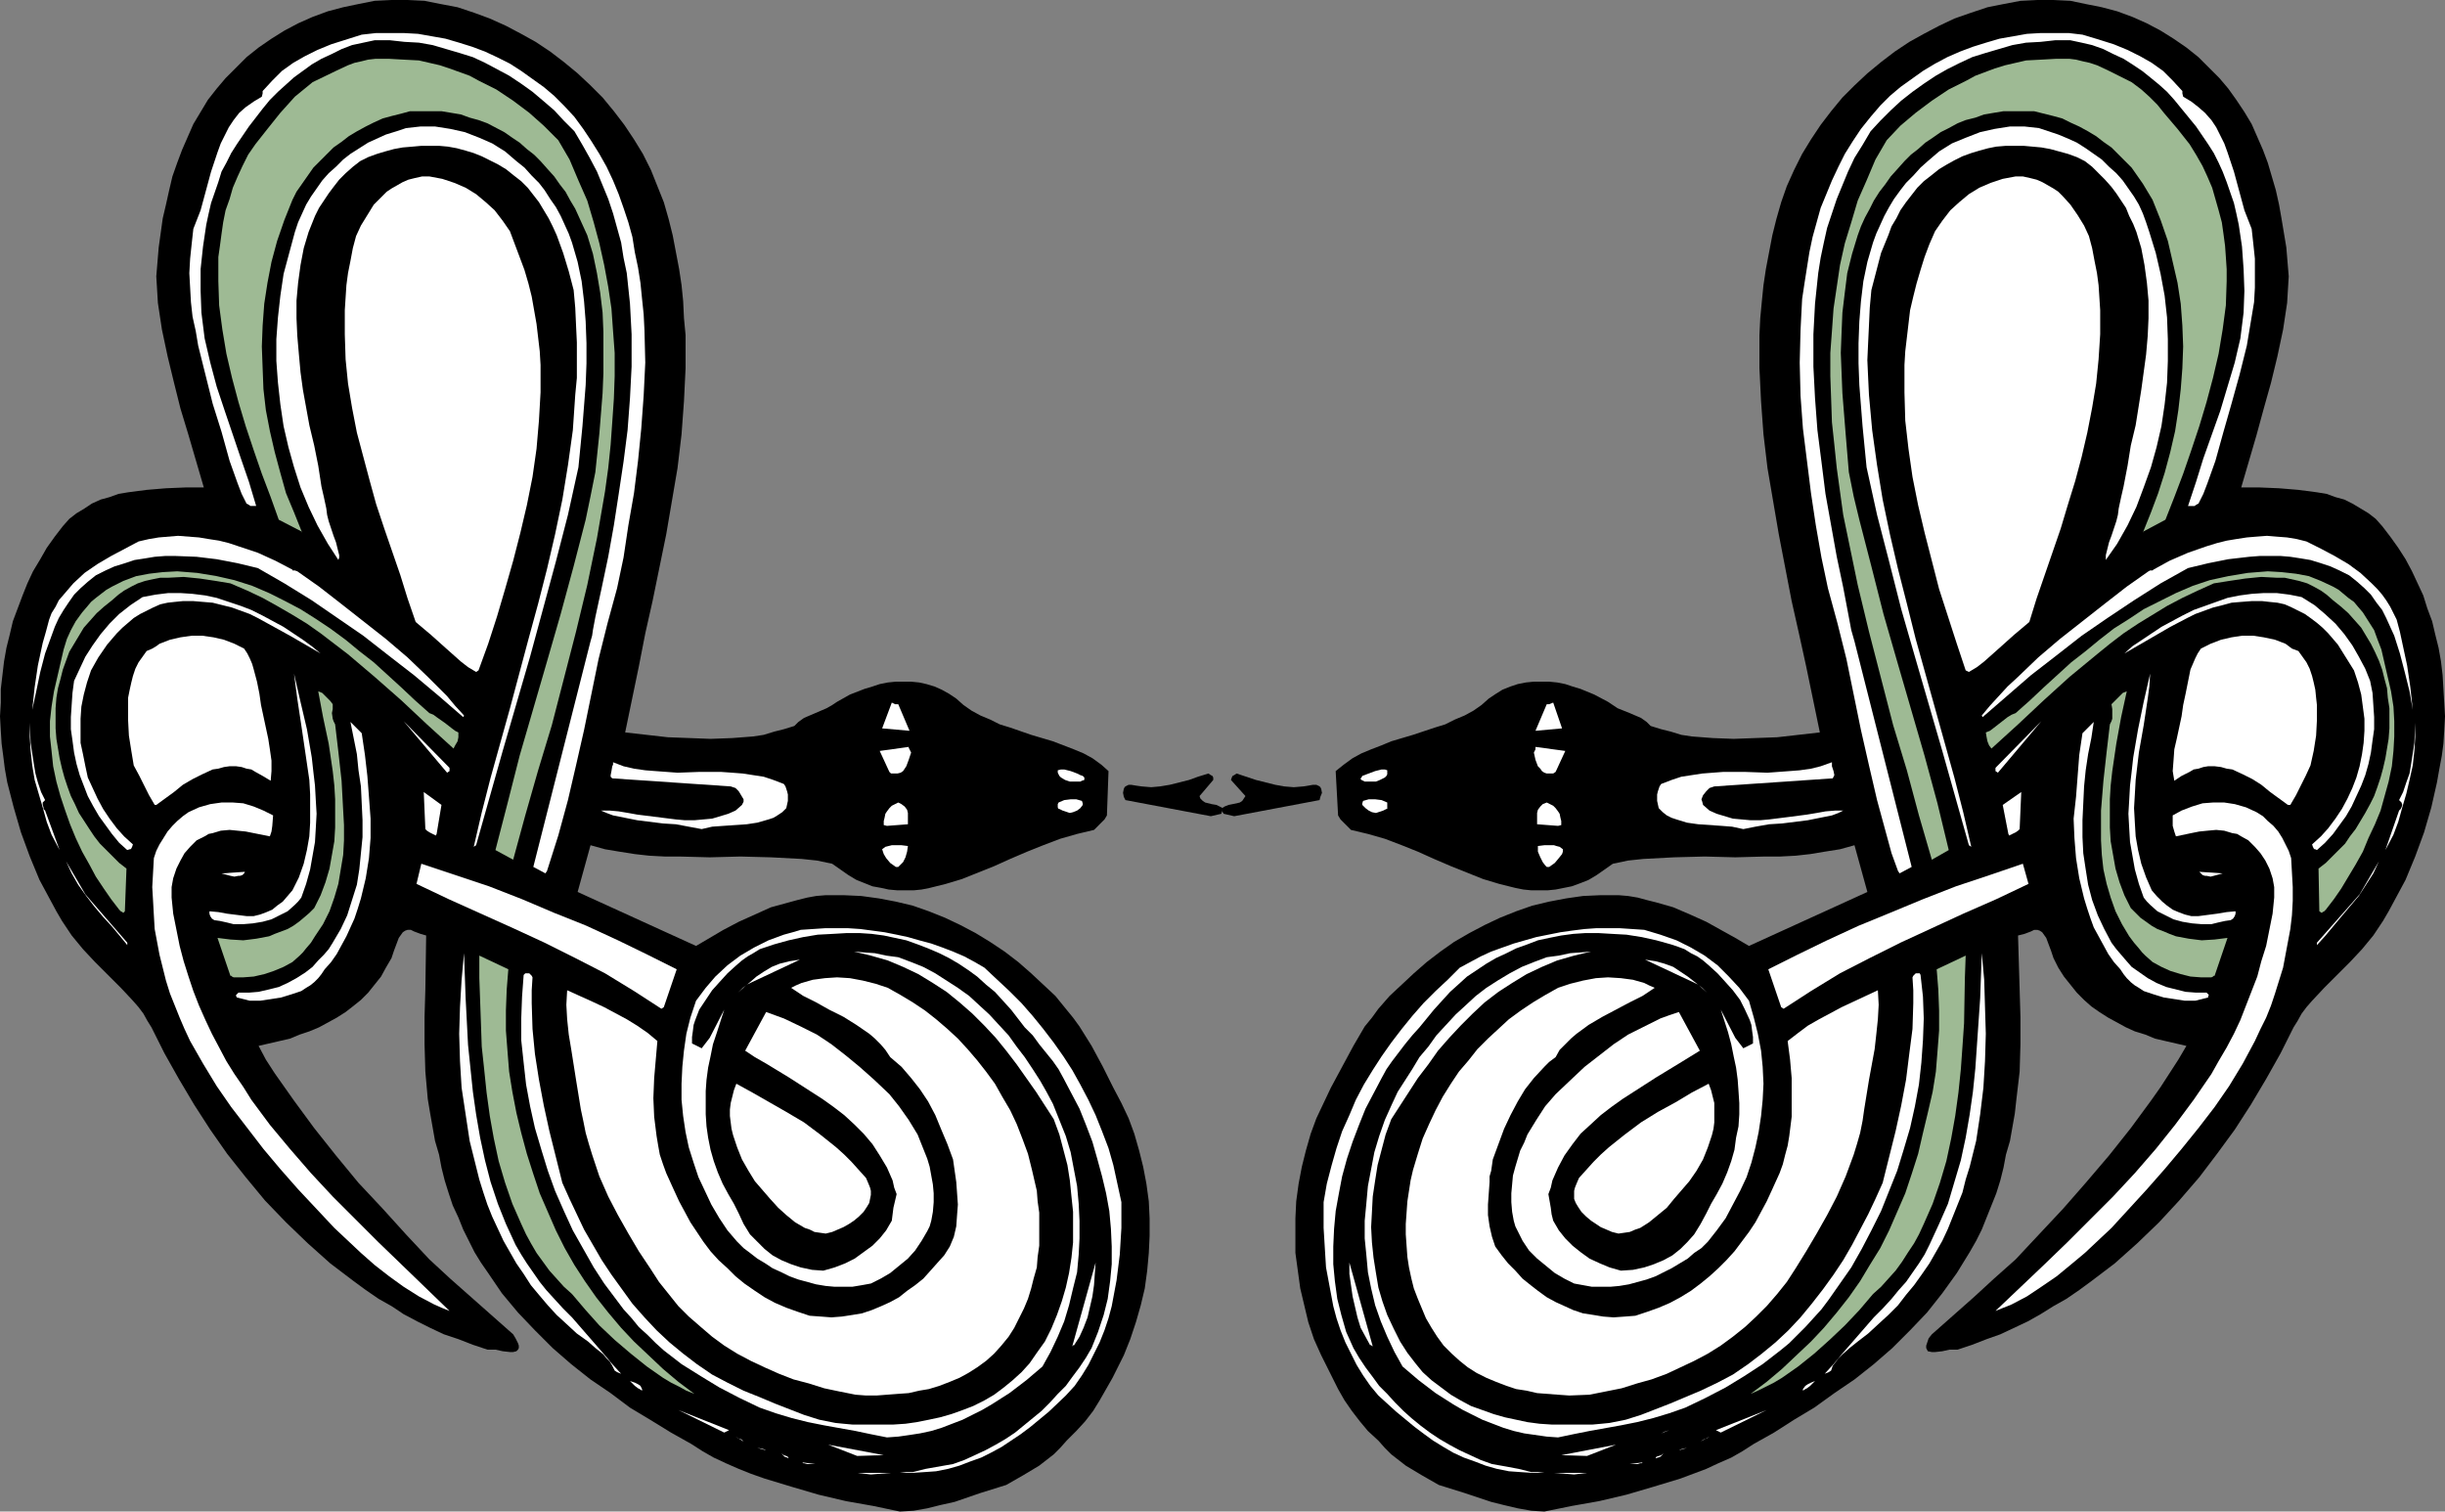 <?xml version="1.0" encoding="UTF-8" standalone="no"?>
<svg
   version="1.0"
   width="129.766mm"
   height="80.223mm"
   id="svg96"
   sodipodi:docname="Snakes.wmf"
   xmlns:inkscape="http://www.inkscape.org/namespaces/inkscape"
   xmlns:sodipodi="http://sodipodi.sourceforge.net/DTD/sodipodi-0.dtd"
   xmlns="http://www.w3.org/2000/svg"
   xmlns:svg="http://www.w3.org/2000/svg">
  <rect width="100%" height="100%" fill="#808080" stroke="none"/>
  <sodipodi:namedview
     id="namedview96"
     pagecolor="#ffffff"
     bordercolor="#000000"
     borderopacity="0.25"
     inkscape:showpageshadow="2"
     inkscape:pageopacity="0.0"
     inkscape:pagecheckerboard="0"
     inkscape:deskcolor="#d1d1d1"
     inkscape:document-units="mm" />
  <defs
     id="defs1">
    <pattern
       id="WMFhbasepattern"
       patternUnits="userSpaceOnUse"
       width="6"
       height="6"
       x="0"
       y="0" />
  </defs>
  <path
     style="fill:#000000;fill-opacity:1;fill-rule:evenodd;stroke:none"
     d="m 180.507,303.205 2.747,-0.162 2.747,-0.485 2.586,-0.646 2.909,-0.646 5.171,-1.778 2.586,-0.808 2.586,-0.808 3.394,-1.939 3.232,-1.939 1.454,-1.131 1.454,-1.131 1.293,-1.293 1.293,-1.455 1.939,-1.939 1.778,-1.939 1.616,-2.101 1.293,-2.101 1.293,-2.263 1.293,-2.263 1.131,-2.263 1.131,-2.263 1.293,-3.232 1.131,-3.394 0.97,-3.394 0.808,-3.394 0.485,-3.556 0.323,-3.556 0.162,-3.394 v -3.556 l -0.162,-3.394 -0.485,-3.556 -0.646,-3.394 -0.808,-3.232 -0.97,-3.394 -1.131,-3.071 -1.454,-3.071 -1.616,-3.071 -2.101,-4.202 -2.262,-4.202 -2.424,-3.879 -1.293,-1.778 -1.454,-1.778 -2.101,-2.586 -2.424,-2.263 -2.424,-2.263 -2.586,-2.263 -2.747,-2.101 -2.909,-1.939 -2.909,-1.778 -3.07,-1.616 -3.07,-1.455 -3.232,-1.293 -3.232,-1.131 -3.394,-0.808 -3.394,-0.646 -3.555,-0.485 -3.555,-0.162 h -3.555 l -1.939,0.162 -1.778,0.323 -1.939,0.485 -1.778,0.485 -3.555,0.97 -3.232,1.455 -3.232,1.455 -3.07,1.616 -2.747,1.616 -2.747,1.616 -23.755,-10.829 2.586,-9.374 2.909,0.808 2.909,0.485 3.07,0.485 2.909,0.323 3.07,0.162 h 2.909 l 6.141,0.162 6.141,-0.162 6.141,0.162 3.07,0.162 3.07,0.162 3.07,0.323 3.07,0.646 1.616,1.131 1.616,1.131 1.616,0.97 1.616,0.646 1.616,0.646 1.778,0.323 1.454,0.323 1.778,0.162 h 1.616 1.616 l 1.616,-0.162 1.616,-0.323 3.232,-0.808 3.232,-0.97 3.232,-1.293 3.232,-1.293 3.232,-1.455 3.394,-1.455 3.232,-1.293 3.394,-1.293 3.394,-0.97 3.394,-0.808 1.454,-1.455 0.646,-0.646 0.485,-0.808 0.323,-8.889 -1.454,-1.293 -1.778,-1.293 -1.778,-0.97 -1.939,-0.808 -2.101,-0.808 -2.101,-0.808 -4.363,-1.293 -4.202,-1.455 -2.101,-0.646 -1.939,-0.97 -1.939,-0.808 -1.778,-0.97 -1.616,-1.131 -1.454,-1.293 -1.454,-0.97 -1.454,-0.808 -1.454,-0.646 -1.616,-0.485 -1.454,-0.323 -1.616,-0.162 h -1.616 -1.454 l -1.616,0.162 -1.616,0.323 -1.454,0.485 -1.616,0.485 -2.909,1.131 -2.586,1.455 -0.97,0.646 -1.131,0.646 -2.262,0.97 -2.262,0.97 -1.131,0.808 -0.808,0.808 -2.101,0.646 -1.939,0.485 -2.101,0.646 -2.101,0.323 -2.101,0.162 -2.101,0.162 -4.363,0.162 -4.202,-0.162 -4.363,-0.162 -8.565,-0.97 2.747,-13.253 1.293,-6.627 1.454,-6.465 2.747,-13.415 1.131,-6.627 1.131,-6.627 0.808,-6.788 0.485,-6.627 0.323,-6.627 V 67.235 l -0.323,-3.394 -0.162,-3.394 -0.323,-3.232 -0.485,-3.232 -0.646,-3.394 -0.646,-3.394 -0.808,-3.232 -0.97,-3.394 -1.293,-3.232 -1.293,-3.232 -1.616,-3.232 -1.778,-2.909 -1.939,-2.909 -2.101,-2.748 -2.262,-2.748 -2.424,-2.424 -2.586,-2.424 -2.747,-2.263 -2.747,-2.101 -2.909,-1.939 -2.909,-1.616 L 101.485,5.172 98.253,3.717 95.182,2.586 91.789,1.455 88.395,0.808 85.163,0.162 81.77,0 h -3.232 l -3.394,0.162 -3.232,0.646 -3.07,0.646 -3.07,0.808 -3.07,1.131 -2.909,1.293 -2.747,1.455 -2.586,1.616 -2.586,1.778 -2.424,1.939 -2.101,2.101 -2.101,2.101 -1.778,2.101 -1.778,2.263 -1.454,2.424 -1.454,2.424 -1.131,2.586 -1.131,2.586 -0.97,2.586 -0.97,2.748 -0.646,2.748 -0.646,2.909 -0.646,2.748 -0.808,5.818 -0.485,5.818 0.323,5.334 0.808,5.334 1.131,5.334 1.293,5.334 1.293,5.172 1.616,5.334 3.07,10.505 h -3.717 l -3.878,0.162 -3.878,0.323 -3.717,0.485 -1.939,0.323 -1.778,0.646 -1.778,0.485 -1.778,0.808 -1.454,0.97 -1.616,0.97 -1.454,1.131 -1.293,1.455 -1.616,2.101 -1.616,2.263 -1.293,2.263 -1.454,2.424 -1.131,2.424 -0.97,2.424 -0.97,2.586 -0.97,2.586 -0.646,2.748 -0.646,2.586 -0.485,2.748 -0.323,2.748 -0.323,2.748 v 2.748 L 0,143.683 l 0.162,2.909 0.162,2.586 0.323,2.424 0.323,2.586 0.485,2.748 1.293,5.01 1.454,5.01 1.778,4.849 1.939,4.687 2.262,4.202 1.131,2.101 1.131,1.939 0.97,1.455 0.97,1.455 2.262,2.748 2.424,2.586 5.171,5.172 2.424,2.586 1.131,1.293 0.97,1.293 0.808,1.455 0.808,1.293 2.586,5.172 2.909,5.172 3.07,5.172 3.232,5.01 3.394,4.849 3.717,4.687 3.878,4.687 4.202,4.364 4.363,4.202 4.525,4.041 4.686,3.556 2.424,1.778 2.586,1.778 2.586,1.455 2.424,1.616 2.747,1.455 2.586,1.293 2.747,1.293 2.909,0.97 2.909,1.131 2.909,0.97 h 0.808 0.808 l 1.454,0.323 1.454,0.162 h 0.646 l 0.646,-0.162 0.323,-0.323 0.162,-0.323 v -0.485 l -0.162,-0.485 -0.485,-0.97 -0.485,-0.808 -4.202,-3.717 -4.202,-3.717 -4.202,-3.717 -4.202,-3.879 -4.686,-5.01 -4.686,-5.172 -4.848,-5.172 -4.525,-5.495 -4.363,-5.495 -4.04,-5.495 -1.939,-2.748 -1.939,-2.748 -1.778,-2.748 -1.454,-2.748 4.202,-0.97 2.101,-0.485 1.939,-0.808 1.939,-0.646 1.939,-0.808 1.778,-0.97 1.778,-0.97 1.778,-1.131 1.454,-1.131 1.616,-1.293 1.454,-1.455 1.293,-1.616 1.293,-1.616 0.97,-1.778 1.131,-1.939 0.485,-1.455 0.485,-1.293 0.485,-1.293 0.808,-1.131 0.485,-0.323 0.485,-0.162 h 0.646 l 0.646,0.323 1.293,0.485 1.131,0.323 -0.162,10.829 -0.162,5.495 v 5.495 l 0.162,5.495 0.485,5.495 0.485,2.909 0.485,2.748 0.485,2.748 0.808,2.748 0.485,2.586 0.646,2.586 0.808,2.586 0.808,2.424 1.131,2.424 0.97,2.424 1.131,2.263 1.131,2.263 1.293,2.101 1.454,2.101 2.747,4.041 3.232,3.879 3.394,3.556 3.555,3.556 3.717,3.232 3.878,3.071 4.04,2.748 3.878,2.909 4.04,2.424 4.202,2.586 4.04,2.263 2.262,1.455 2.262,1.293 2.424,1.131 2.586,1.131 2.424,0.97 2.747,0.97 5.333,1.616 5.494,1.616 5.494,1.293 5.494,0.97 z"
     id="path1" />
  <path
     style="fill:#ffffff;fill-opacity:1;fill-rule:evenodd;stroke:none"
     d="m 174.689,295.77 4.04,-0.323 h -6.787 z"
     id="path2" />
  <path
     style="fill:#ffffff;fill-opacity:1;fill-rule:evenodd;stroke:none"
     d="m 180.507,295.447 h 2.586 l 2.424,-0.162 2.262,-0.162 2.424,-0.485 2.262,-0.646 2.101,-0.808 2.262,-0.808 1.939,-0.97 2.101,-1.131 1.939,-1.293 1.939,-1.293 1.939,-1.455 3.717,-3.071 3.394,-3.232 1.778,-1.939 1.454,-2.101 1.293,-2.101 1.131,-2.263 1.131,-2.263 0.97,-2.424 0.808,-2.424 0.646,-2.424 0.485,-2.586 0.485,-2.586 0.323,-2.586 0.323,-2.586 0.323,-5.334 v -5.172 l -0.808,-3.717 -0.808,-3.717 -0.97,-3.394 -1.293,-3.394 -1.293,-3.232 -1.454,-3.071 -1.616,-3.071 -1.616,-2.909 -1.778,-2.748 -1.939,-2.748 -2.101,-2.748 -2.101,-2.586 -2.262,-2.586 -2.424,-2.424 -2.424,-2.263 -2.586,-2.424 -1.939,-1.131 -2.101,-1.131 -2.262,-0.97 -2.101,-0.808 -2.262,-0.808 -2.424,-0.646 -2.262,-0.646 -2.262,-0.485 -2.424,-0.485 -2.424,-0.323 -2.424,-0.323 -2.424,-0.162 h -2.262 -2.424 l -2.424,0.162 -2.424,0.162 -1.616,0.485 -1.778,0.485 -3.07,1.131 -2.909,1.455 -2.747,1.616 -2.586,1.939 -2.424,2.263 -1.939,2.263 -1.939,2.586 -1.131,3.394 -0.808,3.232 -0.485,3.394 -0.323,3.232 -0.162,3.394 v 3.232 l 0.323,3.232 0.485,3.232 0.646,3.071 0.97,3.071 0.97,2.909 1.293,2.748 1.293,2.748 1.616,2.748 1.616,2.424 1.939,2.263 1.293,1.293 1.293,0.97 1.454,1.131 1.616,0.97 1.454,0.97 1.778,0.808 1.616,0.808 1.778,0.646 1.778,0.485 1.778,0.485 1.939,0.323 1.778,0.162 h 1.778 1.778 l 1.939,-0.323 1.778,-0.323 1.939,-0.97 1.939,-1.131 1.778,-1.455 1.778,-1.455 1.454,-1.616 1.293,-1.939 1.131,-1.939 0.485,-0.97 0.323,-1.131 0.323,-1.778 0.162,-1.939 v -1.778 l -0.162,-1.778 -0.323,-1.778 -0.323,-1.778 -0.485,-1.616 -0.646,-1.616 -0.646,-1.616 -0.646,-1.616 -1.778,-2.909 -1.939,-2.748 -1.939,-2.424 -3.07,-2.909 -2.909,-2.586 -2.747,-2.263 -2.909,-2.263 -2.909,-1.939 -3.232,-1.616 -3.394,-1.616 -1.778,-0.646 -1.778,-0.646 -4.202,7.758 1.939,1.293 2.262,1.293 4.525,2.748 4.525,2.909 2.262,1.455 2.262,1.616 2.101,1.616 2.101,1.939 1.778,1.778 1.778,2.101 1.454,2.263 1.454,2.424 1.131,2.586 0.323,1.455 0.485,1.293 -0.646,2.748 -0.162,1.293 -0.162,1.293 -1.131,1.939 -1.293,1.616 -1.454,1.455 -1.778,1.293 -1.778,1.293 -1.939,0.97 -2.101,0.808 -2.262,0.646 -2.262,-0.162 -2.262,-0.485 -1.939,-0.646 -1.939,-0.808 -1.778,-0.97 -1.616,-1.293 -1.454,-1.455 -1.454,-1.455 -1.293,-2.101 -0.97,-2.101 -0.97,-1.939 -1.131,-1.939 -1.131,-2.101 -0.97,-2.263 -0.808,-2.263 -0.646,-2.263 -0.485,-2.424 -0.323,-2.263 -0.162,-2.424 v -2.263 -2.424 l 0.162,-2.263 0.323,-2.424 0.485,-2.263 0.485,-2.424 0.808,-2.424 1.454,-4.525 -2.909,5.657 -1.616,2.101 -1.939,-0.97 v -1.293 l 0.162,-1.131 0.162,-1.293 0.323,-0.97 0.808,-2.101 1.293,-1.939 1.293,-1.939 1.454,-1.616 1.616,-1.778 1.778,-1.616 1.131,-0.97 1.131,-0.808 1.131,-0.646 1.293,-0.808 1.454,-0.485 1.454,-0.485 2.909,-0.808 2.909,-0.646 2.909,-0.485 3.07,-0.162 2.747,-0.162 h 2.586 l 2.424,0.162 2.424,0.323 2.262,0.485 2.262,0.485 2.262,0.808 2.101,0.808 2.262,0.97 1.939,0.97 1.939,1.131 1.939,1.293 1.778,1.293 1.778,1.616 1.778,1.455 1.616,1.778 1.616,1.778 2.747,3.556 1.616,1.616 1.293,1.778 2.747,3.394 1.131,1.616 0.97,1.778 1.616,3.071 1.616,3.071 1.293,3.232 1.293,3.394 0.97,3.394 0.97,3.556 0.808,3.394 0.646,3.556 0.323,3.556 0.162,3.556 v 3.556 l -0.323,3.394 -0.485,3.556 -0.808,3.232 -1.131,3.394 -1.293,3.232 -1.131,1.939 -1.293,1.939 -1.454,1.939 -1.293,1.778 -1.616,1.616 -1.616,1.778 -1.616,1.616 -1.778,1.455 -1.778,1.455 -1.778,1.455 -1.939,1.293 -1.939,1.131 -2.101,1.131 -2.101,0.97 -2.101,0.97 -2.262,0.808 -2.747,0.485 -2.747,0.485 -2.586,0.646 h -1.293 z"
     id="path3" />
  <path
     style="fill:#ffffff;fill-opacity:1;fill-rule:evenodd;stroke:none"
     d="m 161.923,293.669 h 1.616 l -2.586,-0.323 0.162,0.162 h 0.162 z"
     id="path4" />
  <path
     style="fill:#ffffff;fill-opacity:1;fill-rule:evenodd;stroke:none"
     d="m 158.206,292.538 -0.162,-0.323 -0.323,-0.162 -0.485,-0.162 -0.485,-0.323 0.323,0.323 0.323,0.323 0.485,0.162 z"
     id="path5" />
  <path
     style="fill:#ffffff;fill-opacity:1;fill-rule:evenodd;stroke:none"
     d="m 171.942,292.053 5.333,-0.162 -11.15,-2.101 z"
     id="path6" />
  <path
     style="fill:#ffffff;fill-opacity:1;fill-rule:evenodd;stroke:none"
     d="m 153.681,290.921 -0.323,-0.162 -0.485,-0.162 -0.97,-0.162 z"
     id="path7" />
  <path
     style="fill:#ffffff;fill-opacity:1;fill-rule:evenodd;stroke:none"
     d="m 187.941,290.598 10.019,-4.041 z"
     id="path8" />
  <path
     style="fill:#ffffff;fill-opacity:1;fill-rule:evenodd;stroke:none"
     d="m 149.157,289.144 -0.323,-0.323 -0.323,-0.162 -0.485,-0.162 -0.485,-0.323 z"
     id="path9" />
  <path
     style="fill:#ffffff;fill-opacity:1;fill-rule:evenodd;stroke:none"
     d="m 177.921,288.335 2.262,-0.162 2.262,-0.323 2.101,-0.323 2.262,-0.485 2.101,-0.646 2.101,-0.808 2.101,-0.808 1.939,-0.97 1.939,-0.97 1.939,-1.131 3.555,-2.263 3.394,-2.586 3.232,-2.748 1.616,-2.909 1.454,-3.071 1.293,-3.071 0.97,-3.232 0.808,-3.394 0.808,-3.232 0.323,-3.556 0.162,-3.232 v -3.556 l -0.162,-3.394 -0.323,-3.556 -0.646,-3.394 -0.646,-3.394 -0.97,-3.232 -1.293,-3.232 -1.293,-3.232 -1.293,-2.424 -1.293,-2.263 -1.454,-2.263 -1.616,-2.424 -1.616,-2.101 -1.616,-2.263 -1.939,-2.101 -1.939,-2.101 -1.939,-1.778 -2.101,-1.939 -2.262,-1.616 -2.262,-1.455 -2.262,-1.455 -2.424,-1.293 -2.424,-0.97 -2.586,-0.97 -2.424,-0.323 -2.262,-0.485 -2.262,-0.162 -1.939,-0.162 3.394,0.808 3.394,0.97 3.07,1.293 3.07,1.455 2.909,1.778 2.747,1.778 2.586,2.101 2.586,2.263 2.424,2.424 2.262,2.424 2.101,2.586 2.101,2.748 1.939,2.748 1.939,2.748 3.555,5.495 1.131,3.071 0.808,3.071 0.808,3.071 0.485,3.071 0.323,3.232 0.323,3.071 v 3.071 3.071 l -0.323,3.071 -0.485,3.071 -0.646,2.909 -0.808,2.748 -0.97,2.748 -1.131,2.748 -1.293,2.586 -1.616,2.263 -1.454,2.101 -1.616,1.778 -1.778,1.616 -1.778,1.455 -1.939,1.455 -1.939,1.131 -2.262,1.131 -2.101,0.808 -2.262,0.808 -2.262,0.646 -2.262,0.485 -2.424,0.485 -2.262,0.323 -2.424,0.162 h -2.424 -2.262 -1.778 -1.778 l -1.778,-0.162 -1.616,-0.162 -3.232,-0.646 -3.07,-0.97 -2.909,-1.131 -2.909,-1.131 -3.07,-1.293 -3.232,-1.293 -3.232,-1.616 -3.07,-1.616 -3.07,-2.101 -2.747,-2.101 -2.747,-2.263 -2.586,-2.424 -2.424,-2.586 -2.424,-2.748 -2.101,-2.909 -2.101,-2.909 -1.939,-2.909 -1.778,-3.071 -1.778,-3.071 -1.454,-3.071 -1.454,-3.071 -1.454,-3.232 -2.586,-10.344 -1.131,-5.172 -0.97,-5.172 -0.808,-5.172 -0.485,-5.01 -0.162,-5.172 v -2.586 l 0.162,-2.586 -0.162,-0.323 -0.485,-0.485 h -0.646 -0.162 l -0.323,0.323 -0.323,4.364 -0.162,4.364 v 4.364 l 0.485,4.525 0.485,4.364 0.808,4.364 0.97,4.364 1.293,4.364 1.293,4.202 1.454,4.041 1.778,4.041 1.778,3.879 2.101,3.717 2.101,3.717 2.101,3.232 2.424,3.232 1.454,1.939 1.616,1.778 1.454,1.778 1.778,1.616 1.616,1.616 1.616,1.455 3.555,2.748 3.878,2.424 3.717,2.263 4.04,2.101 4.04,1.939 3.232,1.131 3.232,0.97 3.232,0.808 3.232,0.646 6.302,1.131 3.07,0.646 z"
     id="path10" />
  <path
     style="fill:#ffffff;fill-opacity:1;fill-rule:evenodd;stroke:none"
     d="m 157.237,287.527 -0.808,-0.323 -0.808,-0.323 z"
     id="path11" />
  <path
     style="fill:#ffffff;fill-opacity:1;fill-rule:evenodd;stroke:none"
     d="m 145.601,287.204 0.646,-0.323 -10.181,-4.041 9.211,4.525 z"
     id="path12" />
  <path
     style="fill:#9eba94;fill-opacity:1;fill-rule:evenodd;stroke:none"
     d="m 139.299,279.608 -3.232,-2.424 -3.07,-2.586 -2.909,-2.748 -2.909,-2.748 -2.586,-2.748 -2.586,-3.071 -2.424,-3.071 -2.262,-3.232 -2.101,-3.232 -1.939,-3.394 -1.778,-3.556 -1.616,-3.717 -1.616,-3.717 -1.293,-3.879 -1.293,-4.041 -1.131,-4.202 -0.97,-4.041 -0.808,-4.202 -0.646,-4.041 -0.323,-4.041 -0.323,-4.202 v -4.041 l 0.162,-4.202 0.323,-4.041 -5.818,-2.748 v 4.525 l 0.323,9.051 0.162,4.687 0.485,4.525 0.485,4.687 0.646,4.687 0.808,4.525 0.97,4.525 1.293,4.364 1.454,4.202 1.778,4.041 0.97,2.101 0.97,1.778 1.131,1.939 1.293,1.778 1.293,1.778 1.454,1.616 1.454,1.616 1.616,1.455 2.747,3.232 2.747,3.071 3.07,2.909 3.232,2.748 3.232,2.586 3.232,2.263 1.616,0.97 1.616,0.808 1.454,0.808 z"
     id="path13" />
  <path
     style="fill:#ffffff;fill-opacity:1;fill-rule:evenodd;stroke:none"
     d="m 171.619,279.769 2.101,0.162 h 2.101 l 2.101,-0.162 2.101,-0.162 2.262,-0.162 2.101,-0.485 1.939,-0.323 2.101,-0.646 2.101,-0.808 1.939,-0.808 1.778,-0.97 1.778,-1.131 1.778,-1.293 1.616,-1.455 1.454,-1.616 1.454,-1.778 1.131,-1.778 0.97,-1.939 0.97,-1.939 0.808,-1.939 0.646,-2.101 0.485,-1.939 0.646,-2.263 0.162,-2.101 0.323,-2.263 v -2.263 -2.101 -2.263 l -0.323,-2.263 -0.162,-2.101 -0.485,-2.101 -0.485,-2.101 -0.808,-3.232 -1.131,-3.071 -1.131,-2.909 -1.293,-2.748 -1.616,-2.748 -1.454,-2.586 -1.778,-2.424 -1.778,-2.263 -1.939,-2.263 -1.939,-2.101 -2.101,-1.939 -2.262,-1.939 -2.262,-1.778 -2.424,-1.616 -2.424,-1.455 -2.586,-1.455 -2.424,-0.808 -2.586,-0.646 -2.586,-0.485 -2.586,-0.162 -2.424,0.162 -2.424,0.323 -1.131,0.323 -1.131,0.323 -1.131,0.485 -0.97,0.485 2.424,1.616 2.586,1.293 2.586,1.455 2.909,1.455 2.586,1.616 2.586,1.778 1.131,0.97 1.131,1.131 0.97,1.131 0.97,1.455 1.131,0.97 1.131,0.97 1.939,2.263 1.778,2.263 1.616,2.424 1.454,2.748 1.131,2.748 1.293,3.071 1.131,3.071 0.646,4.525 0.162,2.263 0.162,2.263 -0.162,2.101 -0.162,2.263 -0.485,2.101 -0.808,1.939 -1.131,1.778 -1.454,1.616 -1.293,1.455 -1.454,1.616 -1.616,1.293 -1.616,1.131 -1.616,1.293 -1.778,0.97 -1.778,0.808 -1.939,0.808 -1.939,0.646 -1.939,0.323 -2.101,0.323 -2.101,0.162 -2.101,-0.162 -2.262,-0.162 -2.424,-0.808 -2.262,-0.808 -2.262,-0.97 -2.101,-1.131 -1.939,-1.293 -2.101,-1.455 -1.778,-1.455 -1.616,-1.616 -1.778,-1.616 -1.616,-1.778 -1.454,-1.939 -1.293,-1.939 -1.293,-1.939 -1.131,-2.101 -1.131,-2.101 -0.97,-2.101 -0.808,-1.778 -0.808,-1.778 -0.646,-1.778 -0.646,-1.939 -0.323,-1.778 -0.323,-1.939 -0.485,-3.879 -0.162,-3.717 0.162,-4.041 0.323,-3.717 0.323,-3.717 -1.939,-1.616 -2.101,-1.455 -2.101,-1.293 -4.525,-2.424 -2.424,-1.131 -5.01,-2.263 -0.162,2.909 0.162,2.909 0.323,3.071 0.485,2.909 0.97,6.142 0.97,5.98 0.485,2.263 0.485,2.424 0.646,2.263 0.646,2.101 1.454,4.364 1.778,4.041 1.939,3.717 2.101,3.717 2.101,3.556 2.262,3.394 1.778,2.748 1.939,2.424 1.939,2.424 2.101,2.101 2.424,2.101 2.262,1.939 2.424,1.778 2.586,1.616 2.747,1.455 2.747,1.293 2.909,1.293 2.909,1.131 3.07,0.808 3.07,0.97 3.07,0.646 z"
     id="path14" />
  <path
     style="fill:#ffffff;fill-opacity:1;fill-rule:evenodd;stroke:none"
     d="m 128.795,278.638 -0.323,-0.646 -0.485,-0.323 -0.646,-0.323 -0.97,-0.323 0.485,0.485 0.485,0.485 0.646,0.485 0.323,0.162 0.485,0.323 z"
     id="path15" />
  <path
     style="fill:#ffffff;fill-opacity:1;fill-rule:evenodd;stroke:none"
     d="m 124.593,275.567 -1.778,-1.939 -1.616,-1.939 -3.232,-3.717 -3.232,-3.717 -1.778,-1.778 -1.778,-1.939 -1.616,-1.778 -1.293,-1.616 -2.586,-3.717 -1.131,-1.778 -1.131,-1.939 -1.939,-4.202 -1.616,-4.041 -1.454,-4.364 -1.131,-4.364 -0.97,-4.525 -0.808,-4.687 -0.646,-4.525 -0.485,-4.687 -0.485,-4.687 -0.485,-9.374 -0.323,-9.051 -0.485,5.334 -0.323,5.495 -0.162,5.334 0.162,5.495 0.323,5.334 0.808,5.334 0.808,5.334 1.293,5.172 0.646,2.586 0.808,2.586 0.808,2.424 0.97,2.424 1.131,2.424 1.131,2.424 1.293,2.263 1.293,2.263 1.454,2.101 1.454,2.263 1.616,1.939 1.778,2.101 1.778,1.939 1.939,1.778 2.101,1.939 2.262,1.616 1.454,1.293 1.616,1.293 0.646,0.808 0.646,0.646 0.485,0.808 0.485,0.97 0.485,0.323 z"
     id="path16" />
  <path
     style="fill:#ffffff;fill-opacity:1;fill-rule:evenodd;stroke:none"
     d="m 215.413,269.91 1.131,-1.778 0.808,-1.778 0.808,-2.101 0.485,-2.101 0.485,-2.101 0.323,-2.263 0.162,-2.263 0.162,-2.263 -4.686,16.809 0.323,-0.323 z"
     id="path17" />
  <path
     style="fill:#ffffff;fill-opacity:1;fill-rule:evenodd;stroke:none"
     d="m 90.173,262.961 -9.534,-9.213 -4.686,-4.525 -4.686,-4.687 -4.525,-4.525 -4.363,-4.687 -4.202,-4.849 -4.04,-4.849 -3.717,-5.01 -1.616,-2.586 -1.778,-2.586 -1.616,-2.586 -1.454,-2.748 -1.454,-2.748 -1.293,-2.748 -1.293,-2.909 -1.131,-2.909 -0.97,-2.909 -0.97,-3.071 -0.808,-3.071 -0.646,-3.232 -0.646,-3.232 -0.323,-3.232 v -2.101 l 0.323,-1.778 0.646,-1.939 0.808,-1.616 0.808,-1.455 1.131,-1.293 1.293,-1.293 1.616,-0.808 0.808,-0.485 0.808,-0.162 1.616,-0.485 1.778,-0.162 1.616,0.162 1.616,0.162 1.616,0.323 3.232,0.646 0.323,-0.97 0.162,-1.131 0.162,-2.101 -1.939,-0.97 -1.939,-0.808 -2.101,-0.646 -2.101,-0.162 H 44.44 l -2.262,0.323 -2.262,0.646 -2.101,0.97 -1.131,0.808 -1.131,0.97 -0.97,0.97 -0.97,1.131 -0.808,1.293 -0.808,1.293 -0.646,1.293 -0.485,1.455 -0.162,2.909 -0.162,2.909 0.162,2.748 0.162,2.909 0.162,2.748 0.485,2.586 0.485,2.586 0.646,2.586 0.646,2.586 0.808,2.586 0.97,2.424 0.97,2.424 0.97,2.263 1.131,2.424 2.586,4.525 2.747,4.525 2.909,4.202 3.232,4.202 3.232,4.202 3.394,4.041 3.555,4.041 7.272,7.758 5.333,5.01 2.747,2.424 2.909,2.263 2.909,2.101 3.07,1.939 3.07,1.616 1.454,0.646 z"
     id="path18" />
  <path
     style="fill:#ffffff;fill-opacity:1;fill-rule:evenodd;stroke:none"
     d="m 165.64,247.445 1.293,-0.323 1.131,-0.485 1.131,-0.485 1.131,-0.646 0.97,-0.646 0.97,-0.808 0.97,-0.97 0.646,-0.97 0.485,-0.808 0.162,-0.808 0.162,-0.808 v -0.808 l -0.162,-0.646 -0.323,-0.808 -0.485,-1.131 -1.454,-1.616 -1.454,-1.616 -1.454,-1.455 -1.616,-1.455 -3.232,-2.586 -3.232,-2.424 -3.555,-2.101 -3.394,-1.939 -3.394,-1.939 -3.232,-1.778 -0.485,1.293 -0.323,1.293 -0.323,1.293 -0.162,1.293 v 1.293 l 0.162,1.293 0.162,1.293 0.323,1.293 0.808,2.424 0.97,2.424 1.293,2.263 1.293,2.101 3.07,3.556 1.616,1.778 1.616,1.455 1.778,1.455 1.939,1.131 0.97,0.323 0.97,0.485 1.131,0.162 z"
     id="path19" />
  <path
     style="fill:#ffffff;fill-opacity:1;fill-rule:evenodd;stroke:none"
     d="m 133.158,202.029 2.586,-7.596 -5.818,-2.909 -5.979,-2.909 -6.302,-2.909 -6.464,-2.586 -6.464,-2.748 -6.626,-2.586 -6.787,-2.263 -6.787,-2.263 -0.97,4.041 6.464,3.071 6.464,2.909 6.464,2.909 6.302,2.909 6.141,3.071 5.979,3.071 5.818,3.556 2.747,1.778 2.747,1.778 z"
     id="path20" />
  <path
     style="fill:#ffffff;fill-opacity:1;fill-rule:evenodd;stroke:none"
     d="m 50.096,200.736 h 2.101 l 2.101,-0.323 2.101,-0.323 2.101,-0.646 1.939,-0.646 0.97,-0.646 0.808,-0.485 0.808,-0.646 0.808,-0.808 0.646,-0.808 0.646,-0.97 1.293,-1.455 1.131,-1.616 0.97,-1.778 0.97,-1.778 0.808,-1.778 0.808,-1.778 0.646,-1.939 0.646,-2.101 0.97,-4.041 0.646,-4.041 0.323,-4.041 v -3.879 l -0.323,-4.364 -0.323,-4.202 -0.485,-4.202 -0.646,-4.364 -2.262,-2.263 0.646,3.232 0.646,3.232 0.323,3.232 0.485,3.232 0.162,3.394 0.162,3.394 v 3.394 l -0.323,3.232 -0.323,3.232 -0.485,3.071 -0.97,3.071 -0.97,3.071 -1.293,2.748 -1.616,2.748 -0.808,1.293 -0.97,1.131 -1.131,1.131 -1.131,1.293 -1.454,1.131 -1.778,1.131 -1.778,0.97 -1.778,0.808 -1.939,0.485 -2.101,0.485 -1.939,0.162 h -2.101 l -0.323,0.323 -0.162,0.162 v 0.162 l 0.162,0.323 z"
     id="path21" />
  <path
     style="fill:#ffffff;fill-opacity:1;fill-rule:evenodd;stroke:none"
     d="m 148.025,199.12 1.778,-1.616 10.666,-5.01 -2.101,0.323 -1.939,0.485 -1.616,0.646 -1.616,0.97 -1.454,0.97 -1.293,1.131 -1.454,1.131 -1.293,1.293 z"
     id="path22" />
  <path
     style="fill:#9eba94;fill-opacity:1;fill-rule:evenodd;stroke:none"
     d="m 46.864,196.049 h 1.939 l 2.101,-0.162 2.101,-0.485 1.939,-0.646 1.939,-0.808 1.778,-0.97 1.454,-1.293 0.646,-0.646 0.646,-0.808 0.97,-1.131 0.808,-1.293 1.616,-2.424 1.293,-2.586 0.97,-2.748 0.808,-2.748 0.485,-2.909 0.485,-2.909 0.162,-2.909 v -3.071 l -0.162,-2.909 -0.323,-5.98 -0.646,-5.818 -0.323,-2.748 -0.323,-2.748 -0.323,-0.646 -0.162,-0.485 -0.162,-1.131 0.162,-0.808 v -0.97 l -0.485,-0.646 -0.808,-0.808 -0.808,-0.808 -0.808,-0.323 0.97,5.172 1.131,5.334 0.808,5.495 0.323,2.909 0.162,2.748 v 2.909 2.748 l -0.162,2.748 -0.485,2.748 -0.485,2.748 -0.808,2.748 -0.97,2.586 -1.293,2.586 -0.97,0.97 -1.131,0.97 -0.97,0.808 -1.131,0.808 -1.131,0.646 -1.293,0.485 -1.293,0.485 -1.131,0.485 -2.586,0.485 -2.586,0.323 -2.586,-0.162 -2.586,-0.323 2.586,7.596 h 0.162 l 0.162,0.162 z"
     id="path23" />
  <path
     style="fill:#ffffff;fill-opacity:1;fill-rule:evenodd;stroke:none"
     d="m 167.417,191.038 h 2.424 z"
     id="path24" />
  <path
     style="fill:#ffffff;fill-opacity:1;fill-rule:evenodd;stroke:none"
     d="m 25.533,189.584 v -0.485 l -8.403,-9.697 -3.878,-6.627 1.131,2.424 1.293,2.263 1.616,2.263 1.616,2.101 1.778,2.101 1.778,1.939 1.616,1.939 z"
     id="path25" />
  <path
     style="fill:#ffffff;fill-opacity:1;fill-rule:evenodd;stroke:none"
     d="m 46.864,185.382 h 1.939 l 1.939,-0.162 1.939,-0.323 1.778,-0.485 1.616,-0.808 1.616,-0.808 1.454,-1.293 0.646,-0.646 0.646,-0.808 0.97,-2.748 0.808,-2.909 0.485,-2.748 0.485,-2.748 0.162,-2.748 0.162,-2.909 -0.162,-2.748 -0.162,-2.909 -0.323,-2.748 -0.323,-2.909 -0.97,-5.657 -1.293,-5.495 -1.293,-5.657 0.323,2.586 0.323,2.424 0.808,5.334 0.808,5.495 0.808,5.495 0.162,2.909 v 2.748 2.909 l -0.162,2.748 -0.485,2.748 -0.646,2.748 -0.97,2.748 -1.293,2.586 -0.97,1.131 -0.97,1.131 -1.131,0.808 -0.97,0.808 -1.131,0.485 -1.293,0.485 -1.293,0.323 h -1.454 l -3.878,-0.485 -1.778,-0.323 -1.778,-0.162 v 0.485 l 0.162,0.485 0.323,0.485 0.485,0.323 1.131,0.162 1.454,0.323 z"
     id="path26" />
  <path
     style="fill:#9eba94;fill-opacity:1;fill-rule:evenodd;stroke:none"
     d="m 25.048,182.796 0.323,-8.566 -1.454,-1.131 -1.293,-1.293 -1.293,-1.293 -1.293,-1.293 -1.131,-1.455 -0.97,-1.455 -2.101,-3.232 -0.808,-1.778 -0.808,-1.616 -0.646,-1.778 -0.646,-1.939 -0.485,-1.778 -0.485,-2.101 -0.323,-1.939 -0.323,-1.939 -0.162,-2.101 v -2.101 -1.939 l 0.162,-2.101 0.323,-1.939 0.485,-1.778 0.485,-1.939 0.646,-1.778 0.646,-1.778 0.97,-1.616 0.97,-1.616 0.97,-1.616 1.293,-1.455 1.293,-1.455 1.454,-1.293 1.616,-1.293 1.293,-1.131 1.131,-0.808 1.454,-0.808 1.293,-0.646 1.454,-0.485 1.454,-0.323 1.616,-0.323 h 1.616 l 3.07,-0.162 3.232,0.323 3.232,0.485 2.909,0.485 3.394,1.455 3.07,1.455 2.909,1.616 3.07,1.778 2.909,1.778 2.747,1.939 2.747,2.101 2.747,2.101 5.333,4.525 5.333,4.687 5.171,4.849 5.333,4.849 0.323,-0.646 0.485,-0.808 0.162,-0.808 v -0.97 l -0.646,-0.323 -0.646,-0.485 -1.454,-1.131 -1.616,-1.131 -0.646,-0.485 -0.808,-0.323 -2.909,-2.586 -2.747,-2.586 -5.494,-5.01 -2.909,-2.263 -2.747,-2.263 -3.07,-2.263 -2.909,-1.939 -3.07,-1.939 -3.07,-1.616 -3.232,-1.616 -3.394,-1.455 -3.555,-1.131 -3.555,-0.808 -3.878,-0.646 -4.04,-0.323 -2.909,0.162 -2.747,0.323 -2.586,0.485 -2.586,0.97 -2.262,1.131 -1.131,0.646 -2.101,1.616 -0.97,0.808 -0.808,0.97 -0.97,1.131 -1.293,1.778 -0.97,1.778 -0.808,1.778 -0.646,2.101 -0.97,4.202 -0.97,4.202 -0.485,3.071 -0.323,2.909 v 3.071 l 0.323,2.909 0.323,3.071 0.646,3.071 0.808,2.909 0.97,2.909 0.97,2.748 1.131,2.748 1.293,2.748 1.454,2.586 1.293,2.424 1.616,2.424 1.454,2.101 1.616,2.101 0.323,0.323 0.323,0.162 0.162,0.162 v 0 z"
     id="path27" />
  <path
     style="fill:#ffffff;fill-opacity:1;fill-rule:evenodd;stroke:none"
     d="m 46.218,175.684 0.808,0.162 0.808,-0.162 h 0.323 l 0.485,-0.162 0.323,-0.323 0.162,-0.323 -4.686,0.323 z"
     id="path28" />
  <path
     style="fill:#ffffff;fill-opacity:1;fill-rule:evenodd;stroke:none"
     d="m 109.726,174.714 1.131,-3.556 1.131,-3.556 1.939,-7.111 1.616,-6.95 1.616,-7.111 1.454,-7.111 1.454,-7.111 1.778,-7.111 1.939,-7.111 1.293,-6.142 0.97,-6.465 1.131,-6.465 0.808,-6.465 0.646,-6.465 0.485,-6.627 0.323,-6.627 -0.162,-6.465 -0.162,-3.232 -0.323,-3.071 -0.323,-3.232 -0.485,-3.071 -0.646,-3.071 -0.485,-3.071 -0.808,-2.909 -0.97,-2.909 -0.97,-2.748 -1.131,-2.748 -1.293,-2.748 -1.454,-2.586 -1.616,-2.586 -1.616,-2.424 -1.778,-2.424 -2.101,-2.263 -1.939,-1.939 -2.101,-1.778 -2.262,-1.616 -2.262,-1.616 -2.262,-1.455 L 99.707,11.475 97.283,10.344 94.697,9.374 92.112,8.566 89.365,7.758 86.618,7.273 83.87,6.788 80.962,6.627 h -2.747 -2.747 l -2.909,0.323 -3.07,0.97 -3.07,0.97 -2.747,1.131 -2.586,1.293 -2.262,1.293 -2.262,1.616 -1.939,1.939 -1.939,2.101 v 0.485 l -0.162,0.646 -1.616,0.97 -1.616,1.131 -1.293,1.131 -1.131,1.455 -0.97,1.455 -0.808,1.616 -0.808,1.616 -0.646,1.778 -1.293,3.879 -2.101,7.758 -1.454,3.717 -0.323,2.909 -0.323,3.071 -0.162,2.909 0.162,2.909 0.162,2.909 0.323,2.909 0.646,2.909 0.485,2.909 1.454,5.818 1.454,5.818 1.778,5.657 1.616,5.818 0.808,2.263 0.808,2.263 0.808,2.101 0.97,1.939 0.323,0.162 0.485,0.323 h 0.646 0.485 l -1.454,-4.849 -1.616,-4.687 -3.232,-9.536 -1.616,-4.849 -1.293,-4.849 -1.131,-4.849 -0.323,-2.586 -0.323,-2.586 -0.162,-4.364 v -4.364 l 0.485,-4.525 0.646,-4.364 0.485,-2.263 0.485,-2.101 1.454,-4.202 0.646,-2.101 0.97,-1.778 0.97,-1.939 1.131,-1.778 2.424,-3.556 2.747,-3.556 1.454,-1.778 1.616,-1.616 1.616,-1.455 1.616,-1.455 1.778,-1.293 1.778,-1.293 1.939,-1.131 2.101,-0.97 1.939,-0.97 2.101,-0.808 2.262,-0.485 2.262,-0.485 h 3.07 l 2.909,0.323 2.909,0.162 2.747,0.485 2.747,0.808 2.747,0.808 2.586,0.808 2.424,1.131 2.424,1.293 2.424,1.293 2.424,1.616 2.262,1.616 2.101,1.778 2.262,1.939 1.939,2.101 2.101,2.101 1.616,2.748 1.454,2.586 1.454,2.748 1.131,2.748 1.131,2.748 0.97,2.909 0.808,2.909 0.808,2.909 0.485,3.071 0.646,3.071 0.323,3.071 0.323,3.071 0.162,3.071 0.162,3.071 v 6.465 l -0.323,6.303 -0.485,6.465 -0.808,6.303 -0.97,6.465 -0.97,6.303 -1.131,6.303 -1.293,6.142 -1.293,5.98 -0.485,2.586 -0.162,1.131 -0.323,1.131 -11.474,45.254 2.424,1.293 z"
     id="path29" />
  <path
     style="fill:#ffffff;fill-opacity:1;fill-rule:evenodd;stroke:none"
     d="m 180.184,173.906 0.323,-0.323 0.646,-0.646 0.485,-0.97 0.323,-1.131 0.162,-1.131 -1.293,-0.162 h -1.293 -0.646 l -0.646,0.162 -0.646,0.162 -0.646,0.485 0.162,0.485 0.162,0.485 0.485,0.808 0.808,0.97 1.131,0.808 z"
     id="path30" />
  <path
     style="fill:#9eba94;fill-opacity:1;fill-rule:evenodd;stroke:none"
     d="m 102.939,172.452 2.424,-8.889 2.586,-9.051 2.747,-9.051 2.424,-9.374 2.424,-9.374 2.262,-9.374 1.939,-9.374 0.808,-4.687 0.808,-4.687 0.646,-4.687 0.485,-4.687 0.323,-4.525 0.323,-4.687 0.162,-4.525 v -4.687 l -0.323,-4.364 -0.323,-4.525 -0.646,-4.364 -0.808,-4.364 -0.97,-4.364 -1.131,-4.202 -1.293,-4.364 -1.778,-4.041 -1.778,-4.202 -2.262,-3.879 -2.909,-2.909 -2.909,-2.586 -3.232,-2.424 L 99.545,17.94 95.99,16.162 94.213,15.193 90.173,13.738 88.234,13.091 86.133,12.607 84.032,12.122 80.962,11.96 78.053,11.798 h -1.454 -1.293 l -1.454,0.162 -1.293,0.323 -1.454,0.323 -1.293,0.485 -2.424,1.131 -4.686,2.263 -1.778,1.455 -1.778,1.455 -1.454,1.616 -1.454,1.616 -2.586,3.232 -2.424,3.071 -1.454,2.101 -1.131,2.263 -0.97,2.101 -0.97,2.263 -0.646,2.263 -0.808,2.263 -0.485,2.424 -0.323,2.263 -0.323,2.424 -0.323,2.263 v 2.424 2.424 l 0.162,4.849 0.646,4.849 0.808,4.849 1.131,4.849 1.293,4.849 1.454,4.849 1.616,4.849 1.616,4.687 1.778,4.687 1.616,4.525 4.686,2.424 v 0.162 l -1.616,-4.041 -1.616,-3.879 -1.131,-4.041 -1.131,-4.202 -0.97,-4.202 -0.808,-4.202 -0.485,-4.202 -0.162,-4.202 -0.162,-4.364 0.162,-4.202 0.323,-4.364 0.646,-4.202 0.808,-4.202 1.131,-4.202 1.454,-4.202 1.616,-4.041 0.808,-1.616 1.131,-1.616 1.131,-1.616 1.131,-1.616 1.293,-1.293 1.454,-1.455 1.293,-1.293 1.616,-1.131 1.454,-1.131 1.616,-0.97 1.778,-0.97 1.616,-0.808 1.778,-0.808 1.778,-0.485 1.939,-0.485 1.778,-0.485 h 2.101 2.101 2.101 l 1.939,0.323 1.939,0.323 1.778,0.646 1.778,0.485 1.778,0.646 3.394,1.778 1.616,1.131 1.454,0.97 1.454,1.293 1.454,1.131 1.293,1.293 1.293,1.455 1.454,1.616 1.131,1.616 1.131,1.455 0.97,1.778 0.97,1.616 0.808,1.778 0.808,1.778 0.808,1.778 1.131,3.717 0.808,3.879 0.646,3.879 0.485,4.041 0.162,3.879 v 4.202 4.041 l -0.162,4.041 -0.646,8.081 -0.808,7.758 -0.97,4.849 -0.97,4.687 -2.424,9.374 -2.586,9.536 -2.747,9.536 -5.494,18.91 -2.424,9.536 -2.424,9.374 z"
     id="path31" />
  <path
     style="fill:#ffffff;fill-opacity:1;fill-rule:evenodd;stroke:none"
     d="m 11.958,170.512 -2.909,-7.92 -0.323,-0.323 v -0.323 l -0.162,-0.485 v -0.485 l 0.162,-0.162 0.323,-0.323 -0.808,-1.616 -0.646,-1.939 -0.485,-1.778 -0.323,-1.939 -0.323,-2.101 -0.323,-2.101 -0.162,-4.041 v 2.909 l 0.162,2.748 0.323,2.909 0.485,2.909 0.808,2.748 0.808,2.748 0.808,2.909 0.97,2.586 z"
     id="path32" />
  <path
     style="fill:#ffffff;fill-opacity:1;fill-rule:evenodd;stroke:none"
     d="m 26.018,170.351 h 0.162 l 0.162,-0.162 0.162,-0.323 0.162,-0.485 -1.778,-1.616 -1.454,-1.616 -1.454,-1.939 -1.293,-1.939 -1.131,-2.101 -0.97,-2.101 -0.97,-2.101 -0.485,-2.263 -0.485,-2.424 -0.485,-2.263 v -2.424 -2.424 l 0.162,-2.424 0.485,-2.424 0.646,-2.424 0.808,-2.424 1.454,-2.586 1.778,-2.586 1.939,-2.263 1.131,-1.131 1.131,-0.97 1.131,-0.97 1.293,-0.808 1.293,-0.646 1.293,-0.646 1.454,-0.646 1.454,-0.323 1.454,-0.162 1.616,-0.162 h 2.101 l 1.939,0.162 1.939,0.162 1.939,0.485 1.939,0.485 1.778,0.646 1.778,0.646 1.616,0.808 3.232,1.778 3.232,1.778 3.07,1.778 3.07,1.778 -1.778,-1.455 -1.778,-1.293 -1.939,-1.293 -1.939,-1.293 -2.101,-1.131 -2.101,-1.131 -2.262,-1.131 -2.101,-0.808 -2.424,-0.808 -2.424,-0.808 -2.262,-0.485 -2.586,-0.323 -2.424,-0.162 h -2.424 l -2.586,0.323 -2.586,0.485 -2.424,1.616 -2.262,1.778 -1.939,1.939 -1.778,2.101 -1.616,2.263 -1.454,2.263 -1.131,2.424 -1.131,2.424 -0.323,2.424 -0.162,2.424 -0.162,2.424 v 2.424 l 0.323,2.263 0.323,2.424 0.485,2.263 0.646,2.263 0.808,2.101 0.808,2.101 1.131,2.101 1.131,1.939 1.293,1.778 1.293,1.778 1.454,1.778 1.616,1.455 z"
     id="path33" />
  <path
     style="fill:#ffffff;fill-opacity:1;fill-rule:evenodd;stroke:none"
     d="m 95.505,169.543 5.333,-18.91 5.494,-18.91 5.171,-19.072 2.424,-9.374 2.101,-9.536 0.808,-8.243 0.646,-8.243 0.162,-4.364 V 68.851 l -0.162,-4.364 -0.323,-4.041 -0.485,-4.041 -0.808,-3.879 -1.131,-3.879 -0.646,-1.778 -0.808,-1.778 -0.808,-1.778 -0.97,-1.778 -1.131,-1.616 -1.131,-1.778 -1.131,-1.455 -1.454,-1.455 -1.454,-1.616 -1.616,-1.293 -1.131,-0.97 -1.131,-0.97 -2.586,-1.616 -2.586,-1.131 -2.909,-1.131 -2.909,-0.646 -3.07,-0.485 h -1.454 -1.454 l -1.454,0.162 -1.454,0.162 -1.939,0.646 -2.101,0.646 -1.778,0.808 -1.778,0.808 -1.778,1.131 -1.778,1.131 -1.454,1.131 -1.454,1.455 -1.454,1.293 -1.293,1.455 -1.131,1.616 -1.131,1.616 -0.97,1.616 -0.808,1.778 -0.808,1.778 -0.646,1.939 -1.131,4.202 -1.131,4.202 -0.646,4.364 -0.485,4.364 -0.323,4.364 v 4.364 l 0.323,4.364 0.485,4.364 0.646,4.364 0.97,4.202 1.131,4.041 1.293,4.041 1.616,3.879 1.778,3.717 2.101,3.717 2.101,3.232 0.162,-0.485 v -0.485 l -0.323,-1.293 -0.323,-1.293 -0.485,-1.293 -0.97,-2.909 -0.323,-1.293 -0.162,-1.293 -0.485,-2.263 -0.485,-2.101 -0.646,-4.202 -0.808,-4.041 -0.97,-4.041 -1.293,-7.111 -0.485,-3.556 -0.323,-3.556 -0.323,-3.717 -0.162,-3.556 v -3.556 l 0.323,-3.556 0.485,-3.556 0.646,-3.394 0.97,-3.232 0.646,-1.616 0.646,-1.616 0.808,-1.616 0.97,-1.455 0.97,-1.455 0.97,-1.293 1.131,-1.455 1.293,-1.293 1.454,-1.293 1.454,-1.131 1.616,-0.808 1.778,-0.646 1.616,-0.485 1.778,-0.485 1.778,-0.323 1.939,-0.162 1.778,-0.162 h 1.778 1.778 l 1.778,0.162 1.778,0.323 1.778,0.485 1.616,0.485 1.616,0.646 1.616,0.808 1.616,0.808 1.616,0.97 1.616,1.293 1.454,1.131 1.293,1.293 1.131,1.455 1.131,1.455 0.97,1.616 0.97,1.616 0.808,1.616 0.808,1.778 1.293,3.556 1.131,3.717 0.97,3.717 0.323,3.556 0.162,3.556 0.162,3.394 v 3.556 3.556 l -0.323,3.394 -0.485,7.111 -0.97,6.95 -1.131,6.95 -1.454,6.95 -1.616,6.95 -1.778,6.95 -1.939,7.111 -3.717,13.9 -3.878,13.9 -1.778,6.95 -1.616,6.95 z"
     id="path34" />
  <path
     style="fill:#ffffff;fill-opacity:1;fill-rule:evenodd;stroke:none"
     d="m 87.587,167.28 0.97,-5.818 -3.555,-2.586 0.323,7.435 0.323,0.323 0.485,0.323 0.646,0.323 0.646,0.323 z"
     id="path35" />
  <path
     style="fill:#ffffff;fill-opacity:1;fill-rule:evenodd;stroke:none"
     d="m 140.753,166.31 2.101,-0.485 2.262,-0.162 4.686,-0.323 2.101,-0.323 2.262,-0.646 0.97,-0.323 0.808,-0.485 0.97,-0.646 0.808,-0.808 0.323,-1.455 v -1.293 l -0.162,-0.646 -0.162,-0.485 -0.162,-0.485 -0.323,-0.485 -2.101,-0.808 -1.939,-0.646 -2.101,-0.323 -2.101,-0.323 -2.101,-0.162 -2.262,-0.162 h -4.363 l -4.363,0.162 -4.363,-0.323 -2.101,-0.162 -2.262,-0.323 -2.101,-0.485 -2.101,-0.808 v 0.485 l -0.162,0.323 -0.162,0.97 -0.162,0.808 v 0.323 l 0.323,0.323 23.755,1.616 0.97,0.323 0.646,0.646 0.485,0.808 0.485,0.808 v 0.485 l -0.323,0.646 -1.293,1.131 -1.454,0.646 -1.616,0.485 -1.616,0.485 -1.778,0.162 -1.778,0.162 h -1.939 l -1.778,-0.162 -3.878,-0.485 -3.878,-0.485 -1.778,-0.323 -1.939,-0.323 -1.778,-0.162 h -1.778 l 1.131,0.485 1.293,0.485 2.424,0.485 2.424,0.485 2.586,0.323 2.586,0.323 2.586,0.162 2.586,0.485 z"
     id="path36" />
  <path
     style="fill:#ffffff;fill-opacity:1;fill-rule:evenodd;stroke:none"
     d="m 177.921,165.664 4.202,-0.323 v -2.263 l -0.162,-0.646 -0.485,-0.646 -0.646,-0.485 -0.646,-0.323 -0.646,0.323 -0.646,0.323 -0.485,0.485 -0.485,0.646 -0.323,0.485 -0.162,0.808 -0.162,0.646 v 0.808 z"
     id="path37" />
  <path
     style="fill:#000000;fill-opacity:1;fill-rule:evenodd;stroke:none"
     d="m 242.885,163.724 2.101,-0.485 0.162,-0.485 0.162,-0.646 -0.646,-0.323 -0.646,-0.323 -0.97,-0.162 -0.646,-0.162 -0.646,-0.162 -0.485,-0.323 -0.485,-0.485 -0.162,-0.485 2.747,-3.232 v -0.485 l -0.162,-0.323 -0.323,-0.162 -0.485,-0.323 -2.101,0.646 -1.778,0.646 -3.878,0.97 -1.939,0.323 -1.778,0.162 -1.939,-0.162 -1.131,-0.162 -0.97,-0.162 h -0.485 l -0.646,0.323 -0.162,0.162 -0.162,0.323 -0.162,0.808 0.162,0.808 0.323,0.646 z"
     id="path38" />
  <path
     style="fill:#ffffff;fill-opacity:1;fill-rule:evenodd;stroke:none"
     d="m 214.605,163.078 0.646,-0.162 0.808,-0.323 0.646,-0.485 0.485,-0.646 v -0.323 l -0.162,-0.485 -1.131,-0.323 h -1.131 l -1.293,0.162 -1.131,0.485 -0.162,0.323 v 0.323 0.323 l 0.162,0.323 h 0.162 l 0.646,0.323 z"
     id="path39" />
  <path
     style="fill:#ffffff;fill-opacity:1;fill-rule:evenodd;stroke:none"
     d="m 31.35,161.461 3.555,-2.586 1.778,-1.455 1.939,-1.131 1.939,-0.97 2.101,-0.97 1.131,-0.162 1.131,-0.323 1.131,-0.162 h 1.293 l 1.131,0.162 0.97,0.323 0.97,0.162 0.808,0.485 1.454,0.808 1.616,0.97 0.162,-1.939 v -2.101 l -0.323,-2.263 -0.323,-2.101 -0.97,-4.525 -0.485,-2.263 -0.323,-2.263 -0.485,-2.424 -0.646,-2.424 -0.323,-1.131 -0.485,-1.131 -0.485,-0.97 -0.646,-0.97 -1.939,-0.97 -2.101,-0.808 -2.101,-0.485 -2.262,-0.323 h -2.101 l -2.262,0.323 -2.101,0.485 -2.101,0.808 -0.646,0.485 -0.808,0.485 -1.131,0.485 -0.808,1.131 -0.808,1.131 -0.646,1.293 -0.485,1.455 -0.323,1.293 -0.323,1.455 -0.323,1.616 v 1.455 3.071 l 0.162,3.071 0.485,3.071 0.485,2.909 1.131,2.101 0.97,1.939 0.97,1.939 1.131,1.939 z"
     id="path40" />
  <path
     style="fill:#000000;fill-opacity:1;fill-rule:evenodd;stroke:none"
     d="m 138.168,161.461 6.464,-0.323 -22.947,-1.939 z"
     id="path41" />
  <path
     style="fill:#ffffff;fill-opacity:1;fill-rule:evenodd;stroke:none"
     d="m 214.605,156.774 h 2.101 l 0.323,-0.162 0.485,-0.162 v -0.162 -0.162 -0.162 l -0.323,-0.323 -0.485,-0.162 -0.646,-0.323 -1.293,-0.485 -1.293,-0.323 h -0.646 l -0.646,0.162 v 0.485 l 0.162,0.323 0.162,0.323 0.323,0.323 0.808,0.485 z"
     id="path42" />
  <path
     style="fill:#ffffff;fill-opacity:1;fill-rule:evenodd;stroke:none"
     d="m 90.173,154.673 v -0.646 l -9.211,-9.374 8.726,10.344 z"
     id="path43" />
  <path
     style="fill:#ffffff;fill-opacity:1;fill-rule:evenodd;stroke:none"
     d="m 178.729,155.158 h 1.293 l 0.646,-0.162 0.485,-0.323 0.323,-0.485 0.323,-0.485 0.485,-1.293 0.485,-1.455 -0.162,-0.323 -0.162,-0.323 -0.162,-0.323 v -0.162 l -5.818,0.808 1.939,4.202 z"
     id="path44" />
  <path
     style="fill:#ffffff;fill-opacity:1;fill-rule:evenodd;stroke:none"
     d="m 182.446,146.592 -2.262,-5.334 h -0.646 l -0.646,-0.323 -1.939,5.172 z"
     id="path45" />
  <path
     style="fill:#ffffff;fill-opacity:1;fill-rule:evenodd;stroke:none"
     d="m 93.081,143.521 -1.778,-1.939 -1.616,-1.939 -1.939,-1.939 -1.939,-1.939 -4.04,-3.879 -4.363,-3.717 -4.525,-3.556 -4.525,-3.556 -4.363,-3.394 -4.363,-3.071 -0.485,-0.162 h -0.162 -0.323 v -0.162 l -3.394,-1.778 -3.555,-1.616 -3.878,-1.293 -1.939,-0.646 -1.939,-0.485 -2.101,-0.323 -1.939,-0.323 -2.101,-0.162 -2.101,-0.162 -1.939,0.162 -1.939,0.162 -1.939,0.323 -2.101,0.485 -2.747,1.455 -2.747,1.455 -2.747,1.616 -2.586,1.778 -2.262,2.101 -0.97,1.131 -0.97,1.131 -0.97,1.131 -0.646,1.293 -0.808,1.293 -0.485,1.293 -0.646,2.424 -0.646,2.263 -0.97,4.525 -0.646,4.364 -0.485,4.525 0.808,-3.717 0.808,-3.879 0.97,-3.717 1.293,-3.556 0.646,-1.778 0.808,-1.778 0.97,-1.616 0.97,-1.455 1.131,-1.616 1.293,-1.293 1.454,-1.293 1.616,-1.293 1.939,-0.97 1.778,-0.808 2.101,-0.646 1.939,-0.646 2.101,-0.323 1.939,-0.323 2.101,-0.162 h 2.101 l 4.202,0.162 4.04,0.485 4.202,0.808 4.04,0.97 5.333,3.071 5.494,3.394 5.171,3.556 5.171,3.556 5.171,4.041 5.01,3.879 5.01,4.202 4.848,4.202 z"
     id="path46" />
  <path
     style="fill:#ffffff;fill-opacity:1;fill-rule:evenodd;stroke:none"
     d="m 73.69,138.673 -4.525,-4.202 z"
     id="path47" />
  <path
     style="fill:#ffffff;fill-opacity:1;fill-rule:evenodd;stroke:none"
     d="m 95.99,134.47 1.939,-5.334 1.778,-5.495 1.616,-5.495 1.616,-5.657 1.454,-5.657 1.293,-5.495 1.131,-5.657 0.808,-5.657 0.485,-5.657 0.323,-5.657 v -5.495 l -0.162,-2.748 -0.323,-2.748 -0.323,-2.748 -0.485,-2.748 -0.485,-2.748 -0.646,-2.586 -0.808,-2.748 -0.97,-2.586 -0.97,-2.586 -0.97,-2.586 -1.454,-2.101 -1.616,-2.101 -1.778,-1.616 -1.939,-1.616 -2.101,-1.293 -2.262,-0.97 -2.424,-0.808 -2.586,-0.485 h -1.454 l -1.454,0.323 -1.293,0.323 -1.131,0.485 -1.131,0.646 -1.131,0.646 -0.97,0.646 -0.808,0.808 -1.778,1.778 -1.293,2.101 -1.293,2.101 -0.97,2.101 -0.646,2.424 -0.485,2.586 -0.485,2.424 -0.323,2.424 -0.323,5.01 v 4.849 l 0.162,5.01 0.485,4.849 0.808,4.849 0.97,5.01 1.293,4.849 1.293,4.849 1.293,4.687 1.616,4.849 3.232,9.374 1.454,4.687 1.616,4.687 3.07,2.586 3.07,2.748 2.909,2.586 1.454,1.131 1.616,0.97 z"
     id="path48" />
  <path
     style="fill:#000000;fill-opacity:1;fill-rule:evenodd;stroke:none"
     d="m 309.787,303.205 -2.586,-0.162 -2.747,-0.485 -2.747,-0.646 -2.586,-0.646 -5.333,-1.778 -5.171,-1.616 -3.394,-1.939 -3.232,-1.939 -1.454,-1.131 -1.454,-1.131 -1.293,-1.293 -1.293,-1.455 -2.101,-1.939 -1.616,-1.939 -1.616,-2.101 -1.454,-2.101 -1.293,-2.263 -1.131,-2.263 -1.131,-2.263 -1.131,-2.263 -1.454,-3.232 -1.131,-3.394 -0.808,-3.394 -0.808,-3.394 -0.485,-3.556 -0.485,-3.556 v -3.394 -3.556 l 0.162,-3.394 0.485,-3.556 0.646,-3.394 0.808,-3.232 0.97,-3.394 1.131,-3.071 1.454,-3.071 1.454,-3.071 2.262,-4.202 2.262,-4.202 2.262,-3.879 1.454,-1.778 1.293,-1.778 2.262,-2.586 2.424,-2.263 2.424,-2.263 2.586,-2.263 2.747,-2.101 2.747,-1.939 3.07,-1.778 3.07,-1.616 3.07,-1.455 3.232,-1.293 3.232,-1.131 3.394,-0.808 3.394,-0.646 3.394,-0.485 3.555,-0.162 h 3.555 l 1.939,0.162 1.939,0.323 1.778,0.485 1.939,0.485 3.394,0.97 3.394,1.455 3.232,1.455 2.909,1.616 2.909,1.616 2.747,1.616 23.755,-10.829 -2.586,-9.374 -2.909,0.808 -3.07,0.485 -2.909,0.485 -2.909,0.323 -3.07,0.162 h -3.07 l -5.979,0.162 -6.141,-0.162 -6.141,0.162 -3.07,0.162 -3.07,0.162 -3.07,0.323 -3.07,0.646 -1.616,1.131 -1.616,1.131 -1.616,0.97 -1.616,0.646 -1.778,0.646 -1.616,0.323 -1.616,0.323 -1.616,0.162 h -1.616 -1.616 l -1.616,-0.162 -1.616,-0.323 -3.232,-0.808 -3.232,-0.97 -3.232,-1.293 -3.232,-1.293 -3.394,-1.455 -3.232,-1.455 -3.232,-1.293 -3.394,-1.293 -3.394,-0.97 -3.394,-0.808 -1.454,-1.455 -0.646,-0.646 -0.485,-0.808 -0.485,-8.889 1.616,-1.293 1.778,-1.293 1.778,-0.97 1.939,-0.808 2.101,-0.808 1.939,-0.808 4.363,-1.293 4.363,-1.455 2.101,-0.646 1.939,-0.97 1.939,-0.808 1.778,-0.97 1.616,-1.131 1.454,-1.293 1.454,-0.97 1.293,-0.808 1.616,-0.646 1.454,-0.485 1.616,-0.323 1.616,-0.162 h 1.616 1.454 l 1.616,0.162 1.616,0.323 1.454,0.485 1.616,0.485 2.747,1.131 2.747,1.455 0.97,0.646 0.97,0.646 2.424,0.97 2.262,0.97 1.131,0.808 0.808,0.808 2.101,0.646 1.939,0.485 2.101,0.646 2.101,0.323 2.101,0.162 2.101,0.162 4.202,0.162 4.363,-0.162 4.363,-0.162 8.565,-0.97 -2.747,-13.253 -1.454,-6.627 -1.454,-6.465 -2.586,-13.415 -1.131,-6.627 -1.131,-6.627 -0.808,-6.788 -0.485,-6.627 -0.323,-6.627 V 67.235 l 0.162,-3.394 0.323,-3.394 0.323,-3.232 0.485,-3.232 0.646,-3.394 0.646,-3.394 0.808,-3.232 0.97,-3.394 1.131,-3.232 1.454,-3.232 1.616,-3.232 1.778,-2.909 1.939,-2.909 2.101,-2.748 2.262,-2.748 2.424,-2.424 2.586,-2.424 2.747,-2.263 2.747,-2.101 2.909,-1.939 2.909,-1.616 3.07,-1.616 3.07,-1.455 3.232,-1.131 3.394,-1.131 3.232,-0.646 3.394,-0.646 L 408.686,0 h 3.232 l 3.394,0.162 3.07,0.646 3.232,0.646 3.07,0.808 3.07,1.131 2.909,1.293 2.747,1.455 2.586,1.616 2.586,1.778 2.424,1.939 2.101,2.101 2.101,2.101 1.778,2.101 1.616,2.263 1.616,2.424 1.454,2.424 1.131,2.586 1.131,2.586 0.97,2.586 0.808,2.748 0.808,2.748 0.646,2.909 0.485,2.748 0.97,5.818 0.485,5.818 -0.323,5.334 -0.808,5.334 -1.131,5.334 -1.293,5.334 -1.454,5.172 -1.454,5.334 -3.07,10.505 h 3.717 l 3.878,0.162 3.878,0.323 3.717,0.485 1.939,0.323 1.778,0.646 1.778,0.485 1.616,0.808 1.616,0.97 1.616,0.97 1.454,1.131 1.293,1.455 1.616,2.101 1.616,2.263 1.454,2.263 1.293,2.424 1.131,2.424 1.131,2.424 0.808,2.586 0.97,2.586 0.646,2.748 0.646,2.586 0.485,2.748 0.323,2.748 0.162,2.748 0.162,2.748 0.162,2.748 -0.162,2.909 -0.162,2.586 -0.323,2.424 -0.485,2.586 -0.485,2.748 -1.131,5.01 -1.454,5.01 -1.778,4.849 -1.939,4.687 -2.262,4.202 -1.131,2.101 -1.131,1.939 -0.97,1.455 -0.97,1.455 -2.262,2.748 -2.424,2.586 -5.171,5.172 -2.424,2.586 -1.131,1.293 -0.97,1.293 -0.808,1.455 -0.808,1.293 -2.586,5.172 -2.909,5.172 -3.07,5.172 -3.232,5.01 -3.555,4.849 -3.555,4.687 -4.04,4.687 -4.04,4.364 -4.363,4.202 -4.525,4.041 -4.686,3.556 -2.424,1.778 -2.586,1.778 -2.586,1.455 -2.586,1.616 -2.586,1.455 -2.747,1.293 -2.747,1.293 -2.747,0.97 -2.909,1.131 -2.909,0.97 h -0.808 -0.808 l -1.454,0.323 -1.454,0.162 h -0.646 l -0.808,-0.162 -0.162,-0.323 -0.162,-0.323 v -0.485 l 0.162,-0.485 0.323,-0.97 0.646,-0.808 4.202,-3.717 4.202,-3.717 4.04,-3.717 4.363,-3.879 4.686,-5.01 4.848,-5.172 4.525,-5.172 4.686,-5.495 4.363,-5.495 4.04,-5.495 1.939,-2.748 1.778,-2.748 1.778,-2.748 1.616,-2.748 -4.202,-0.97 -2.101,-0.485 -1.939,-0.808 -2.101,-0.646 -1.778,-0.808 -1.778,-0.97 -1.778,-0.97 -1.778,-1.131 -1.616,-1.131 -1.454,-1.293 -1.454,-1.455 -1.293,-1.616 -1.293,-1.616 -1.131,-1.778 -0.97,-1.939 -0.485,-1.455 -0.485,-1.293 -0.485,-1.293 -0.808,-1.131 -0.485,-0.323 -0.485,-0.162 h -0.646 l -0.646,0.323 -1.293,0.485 -1.293,0.323 0.323,10.829 0.162,5.495 v 5.495 l -0.162,5.495 -0.646,5.495 -0.323,2.909 -0.485,2.748 -0.485,2.748 -0.808,2.748 -0.485,2.586 -0.646,2.586 -0.808,2.586 -0.97,2.424 -0.97,2.424 -0.97,2.424 -1.131,2.263 -1.293,2.263 -1.293,2.101 -1.293,2.101 -2.909,4.041 -3.07,3.879 -3.394,3.556 -3.555,3.556 -3.717,3.232 -3.878,3.071 -4.04,2.748 -4.04,2.909 -4.04,2.424 -4.04,2.586 -4.04,2.263 -2.262,1.455 -2.262,1.293 -2.586,1.131 -2.424,1.131 -2.586,0.97 -2.586,0.97 -5.333,1.616 -5.494,1.616 -5.494,1.293 -5.494,0.97 z"
     id="path49" />
  <path
     style="fill:#ffffff;fill-opacity:1;fill-rule:evenodd;stroke:none"
     d="m 315.766,295.77 -4.04,-0.323 h 6.626 z"
     id="path50" />
  <path
     style="fill:#ffffff;fill-opacity:1;fill-rule:evenodd;stroke:none"
     d="m 309.787,295.447 h -2.424 l -2.424,-0.162 -2.262,-0.162 -2.424,-0.485 -2.262,-0.646 -2.101,-0.808 -2.262,-0.808 -2.101,-0.97 -1.939,-1.131 -2.101,-1.293 -1.778,-1.293 -1.939,-1.455 -3.717,-3.071 -3.555,-3.232 -1.616,-1.939 -1.454,-2.101 -1.293,-2.101 -1.131,-2.263 -1.131,-2.263 -0.97,-2.424 -0.808,-2.424 -0.646,-2.424 -0.485,-2.586 -0.485,-2.586 -0.485,-2.586 -0.162,-2.586 -0.323,-5.334 v -5.172 l 0.646,-3.717 0.97,-3.717 0.97,-3.394 1.131,-3.394 1.454,-3.232 1.293,-3.071 1.616,-3.071 1.778,-2.909 1.778,-2.748 1.939,-2.748 2.101,-2.748 2.101,-2.586 2.262,-2.586 2.424,-2.424 2.424,-2.263 2.424,-2.424 2.101,-1.131 2.101,-1.131 2.101,-0.97 2.262,-0.808 2.262,-0.808 2.262,-0.646 2.262,-0.646 2.424,-0.485 2.424,-0.485 2.262,-0.323 2.586,-0.323 2.262,-0.162 h 2.424 2.424 l 2.424,0.162 2.424,0.162 1.616,0.485 1.616,0.485 3.232,1.131 2.909,1.455 2.747,1.616 2.586,1.939 2.262,2.263 2.101,2.263 1.939,2.586 0.97,3.394 0.808,3.232 0.646,3.394 0.323,3.232 0.162,3.394 -0.162,3.232 -0.323,3.232 -0.485,3.232 -0.646,3.071 -0.808,3.071 -0.97,2.909 -1.293,2.748 -1.454,2.748 -1.454,2.748 -1.778,2.424 -1.778,2.263 -1.293,1.293 -1.454,0.97 -1.293,1.131 -1.616,0.97 -1.616,0.97 -1.616,0.808 -1.616,0.808 -1.778,0.646 -1.778,0.485 -1.778,0.485 -1.939,0.323 -1.778,0.162 h -1.939 -1.778 l -1.778,-0.323 -1.778,-0.323 -1.939,-0.97 -1.939,-1.131 -1.778,-1.455 -1.778,-1.455 -1.616,-1.616 -1.293,-1.939 -0.97,-1.939 -0.485,-0.97 -0.323,-1.131 -0.323,-1.778 -0.162,-1.939 v -1.778 l 0.162,-1.778 0.162,-1.778 0.485,-1.778 0.485,-1.616 0.485,-1.616 0.808,-1.616 0.646,-1.616 1.778,-2.909 1.778,-2.748 2.101,-2.424 3.07,-2.909 2.747,-2.586 2.909,-2.263 2.909,-2.263 2.909,-1.939 3.232,-1.616 3.232,-1.616 1.778,-0.646 1.939,-0.646 4.202,7.758 -2.101,1.293 -2.101,1.293 -4.525,2.748 -4.525,2.909 -2.262,1.455 -2.262,1.616 -2.101,1.616 -2.101,1.939 -1.939,1.778 -1.616,2.101 -1.616,2.263 -1.293,2.424 -1.131,2.586 -0.323,1.455 -0.485,1.293 0.485,2.748 0.162,1.293 0.323,1.293 1.131,1.939 1.293,1.616 1.454,1.455 1.616,1.293 1.778,1.293 2.101,0.97 1.939,0.808 2.262,0.646 2.424,-0.162 2.262,-0.485 1.939,-0.646 1.939,-0.808 1.778,-0.97 1.616,-1.293 1.454,-1.455 1.293,-1.455 1.293,-2.101 1.131,-2.101 0.97,-1.939 1.131,-1.939 1.131,-2.101 0.97,-2.263 0.808,-2.263 0.646,-2.263 0.323,-2.424 0.485,-2.263 0.162,-2.424 v -2.263 l -0.162,-2.424 -0.162,-2.263 -0.323,-2.424 -0.485,-2.263 -0.485,-2.424 -0.646,-2.424 -1.454,-4.525 2.909,5.657 1.616,2.101 1.939,-0.97 v -1.293 l -0.162,-1.131 -0.162,-1.293 -0.323,-0.97 -0.97,-2.101 -0.97,-1.939 -1.454,-1.939 -1.454,-1.616 -1.616,-1.778 -1.778,-1.616 -1.131,-0.97 -1.131,-0.808 -1.293,-0.646 -1.293,-0.808 -1.293,-0.485 -1.454,-0.485 -2.909,-0.808 -2.909,-0.646 -3.07,-0.485 -2.909,-0.162 -2.747,-0.162 h -2.586 l -2.424,0.162 -2.424,0.323 -2.424,0.485 -2.262,0.485 -2.101,0.808 -2.262,0.808 -1.939,0.97 -2.101,0.97 -1.939,1.131 -1.939,1.293 -1.939,1.293 -1.778,1.616 -1.616,1.455 -1.616,1.778 -1.616,1.778 -2.909,3.556 -1.454,1.616 -1.454,1.778 -2.586,3.394 -1.131,1.616 -0.97,1.778 -1.616,3.071 -1.616,3.071 -1.293,3.232 -1.293,3.394 -1.131,3.394 -0.97,3.556 -0.646,3.394 -0.646,3.556 -0.323,3.556 -0.162,3.556 v 3.556 l 0.323,3.394 0.485,3.556 0.808,3.232 0.97,3.394 1.454,3.232 1.131,1.939 1.293,1.939 1.454,1.939 1.293,1.778 1.616,1.616 1.616,1.778 1.616,1.616 1.616,1.455 1.778,1.455 1.939,1.455 1.939,1.293 1.939,1.131 2.101,1.131 2.101,0.97 2.101,0.97 2.262,0.808 2.747,0.485 2.586,0.485 2.586,0.646 h 1.293 z"
     id="path51" />
  <path
     style="fill:#ffffff;fill-opacity:1;fill-rule:evenodd;stroke:none"
     d="m 328.532,293.669 h -1.616 l 2.586,-0.323 -0.162,0.162 h -0.323 z"
     id="path52" />
  <path
     style="fill:#ffffff;fill-opacity:1;fill-rule:evenodd;stroke:none"
     d="m 332.088,292.538 0.162,-0.323 0.485,-0.162 0.485,-0.162 0.485,-0.323 -0.323,0.323 -0.323,0.323 -0.485,0.162 z"
     id="path53" />
  <path
     style="fill:#ffffff;fill-opacity:1;fill-rule:evenodd;stroke:none"
     d="m 318.352,292.053 -5.171,-0.162 10.989,-2.101 z"
     id="path54" />
  <path
     style="fill:#ffffff;fill-opacity:1;fill-rule:evenodd;stroke:none"
     d="m 336.774,290.921 0.323,-0.162 0.485,-0.162 0.808,-0.162 z"
     id="path55" />
  <path
     style="fill:#ffffff;fill-opacity:1;fill-rule:evenodd;stroke:none"
     d="m 302.353,290.598 -9.858,-4.041 z"
     id="path56" />
  <path
     style="fill:#ffffff;fill-opacity:1;fill-rule:evenodd;stroke:none"
     d="m 341.137,289.144 0.485,-0.323 0.323,-0.162 0.485,-0.162 0.485,-0.323 z"
     id="path57" />
  <path
     style="fill:#ffffff;fill-opacity:1;fill-rule:evenodd;stroke:none"
     d="m 312.534,288.335 -2.262,-0.162 -2.262,-0.323 -2.262,-0.323 -2.101,-0.485 -2.101,-0.646 -2.101,-0.808 -2.101,-0.808 -1.939,-0.97 -1.939,-0.97 -1.939,-1.131 -3.555,-2.263 -3.394,-2.586 -3.232,-2.748 -1.616,-2.909 -1.454,-3.071 -1.293,-3.071 -1.131,-3.232 -0.808,-3.394 -0.646,-3.232 -0.323,-3.556 -0.323,-3.232 v -3.556 l 0.323,-3.394 0.323,-3.556 0.646,-3.394 0.646,-3.394 0.97,-3.232 1.131,-3.232 1.454,-3.232 1.131,-2.424 1.454,-2.263 1.454,-2.263 1.454,-2.424 1.778,-2.101 1.616,-2.263 1.939,-2.101 1.939,-2.101 1.939,-1.778 2.101,-1.939 2.101,-1.616 2.262,-1.455 2.424,-1.455 2.424,-1.293 2.424,-0.97 2.586,-0.97 2.424,-0.323 2.262,-0.485 2.101,-0.162 2.101,-0.162 -3.394,0.808 -3.394,0.97 -3.07,1.293 -3.07,1.455 -2.909,1.778 -2.747,1.778 -2.747,2.101 -2.424,2.263 -2.424,2.424 -2.262,2.424 -2.262,2.586 -1.939,2.748 -2.101,2.748 -1.778,2.748 -3.555,5.495 -1.131,3.071 -0.808,3.071 -0.808,3.071 -0.485,3.071 -0.485,3.232 -0.162,3.071 -0.162,3.071 0.162,3.071 0.323,3.071 0.485,3.071 0.485,2.909 0.808,2.748 0.97,2.748 1.293,2.748 1.293,2.586 1.454,2.263 1.616,2.101 1.454,1.778 1.778,1.616 1.939,1.455 1.939,1.455 1.939,1.131 2.101,1.131 2.262,0.808 2.262,0.808 2.262,0.646 2.262,0.485 2.262,0.485 2.424,0.323 2.424,0.162 h 2.262 2.424 1.778 1.778 l 1.778,-0.162 1.616,-0.162 3.232,-0.646 3.07,-0.97 2.909,-1.131 2.909,-1.131 3.07,-1.293 3.07,-1.293 3.394,-1.616 3.07,-1.616 3.07,-2.101 2.747,-2.101 2.747,-2.263 2.586,-2.424 2.424,-2.586 2.262,-2.748 2.262,-2.909 2.101,-2.909 1.939,-2.909 1.778,-3.071 1.616,-3.071 1.616,-3.071 1.454,-3.071 1.454,-3.232 2.586,-10.344 1.131,-5.172 0.97,-5.172 0.646,-5.172 0.646,-5.01 0.162,-5.172 v -2.586 l -0.162,-2.586 0.162,-0.323 0.485,-0.485 h 0.485 0.323 l 0.162,0.323 0.485,4.364 0.162,4.364 -0.162,4.364 -0.323,4.525 -0.485,4.364 -0.808,4.364 -0.97,4.364 -1.293,4.364 -1.293,4.202 -1.616,4.041 -1.616,4.041 -1.939,3.879 -1.939,3.717 -2.101,3.717 -2.262,3.232 -2.262,3.232 -1.454,1.939 -1.616,1.778 -1.616,1.778 -1.616,1.616 -1.616,1.616 -1.778,1.455 -3.555,2.748 -3.717,2.424 -3.717,2.263 -4.04,2.101 -4.04,1.939 -3.232,1.131 -3.232,0.97 -3.232,0.808 -3.232,0.646 -6.302,1.131 -3.232,0.646 z"
     id="path58" />
  <path
     style="fill:#ffffff;fill-opacity:1;fill-rule:evenodd;stroke:none"
     d="m 333.219,287.527 0.646,-0.323 0.97,-0.323 z"
     id="path59" />
  <path
     style="fill:#ffffff;fill-opacity:1;fill-rule:evenodd;stroke:none"
     d="m 344.854,287.204 -0.646,-0.323 10.181,-4.041 -9.211,4.525 z"
     id="path60" />
  <path
     style="fill:#9eba94;fill-opacity:1;fill-rule:evenodd;stroke:none"
     d="m 351.156,279.608 3.232,-2.424 3.07,-2.586 2.909,-2.748 2.909,-2.748 2.586,-2.748 2.586,-3.071 2.424,-3.071 2.262,-3.232 1.939,-3.232 2.101,-3.394 1.778,-3.556 1.616,-3.717 1.616,-3.717 1.293,-3.879 1.293,-4.041 0.97,-4.202 0.97,-4.041 0.97,-4.202 0.646,-4.041 0.323,-4.041 0.323,-4.202 v -4.041 l -0.162,-4.202 -0.323,-4.041 5.818,-2.748 -0.162,4.525 -0.162,9.051 -0.323,4.687 -0.323,4.525 -0.485,4.687 -0.646,4.687 -0.808,4.525 -0.97,4.525 -1.293,4.364 -1.454,4.202 -1.778,4.041 -0.97,2.101 -0.97,1.778 -1.293,1.939 -1.131,1.778 -1.293,1.778 -1.454,1.616 -1.454,1.616 -1.616,1.455 -2.747,3.232 -2.909,3.071 -3.07,2.909 -3.07,2.748 -3.232,2.586 -3.232,2.263 -1.616,0.97 -1.616,0.808 -1.616,0.808 z"
     id="path61" />
  <path
     style="fill:#ffffff;fill-opacity:1;fill-rule:evenodd;stroke:none"
     d="m 318.836,279.769 -4.04,0.162 -2.262,-0.162 -2.101,-0.162 -2.101,-0.162 -2.101,-0.485 -2.101,-0.323 -1.939,-0.646 -2.101,-0.808 -1.939,-0.808 -1.939,-0.97 -1.778,-1.131 -1.616,-1.293 -1.616,-1.455 -1.616,-1.616 -1.293,-1.778 -1.131,-1.778 -1.131,-1.939 -0.808,-1.939 -0.808,-1.939 -0.808,-2.101 -0.485,-1.939 -0.485,-2.263 -0.323,-2.101 -0.162,-2.263 -0.162,-2.263 v -2.101 l 0.162,-2.263 0.162,-2.263 0.323,-2.101 0.323,-2.101 0.485,-2.101 0.97,-3.232 0.97,-3.071 1.293,-2.909 1.293,-2.748 1.454,-2.748 1.616,-2.586 1.616,-2.424 1.939,-2.263 1.778,-2.263 2.101,-2.101 2.101,-1.939 2.101,-1.939 2.424,-1.778 2.424,-1.616 2.424,-1.455 2.586,-1.455 2.424,-0.808 2.586,-0.646 2.586,-0.485 2.424,-0.162 2.586,0.162 2.424,0.323 1.131,0.323 1.131,0.323 0.97,0.485 1.131,0.485 -2.424,1.616 -2.586,1.293 -2.747,1.455 -2.747,1.455 -2.747,1.616 -2.424,1.778 -1.131,0.97 -1.131,1.131 -1.131,1.131 -0.808,1.455 -1.293,0.97 -0.97,0.97 -2.101,2.263 -1.778,2.263 -1.454,2.424 -1.454,2.748 -1.293,2.748 -1.131,3.071 -1.131,3.071 -0.323,2.263 -0.323,1.131 v 1.131 l -0.162,2.263 -0.162,2.263 v 2.101 l 0.323,2.263 0.485,2.101 0.646,1.939 1.293,1.778 1.293,1.616 1.454,1.455 1.454,1.616 1.616,1.293 1.454,1.131 1.778,1.293 1.778,0.97 1.778,0.808 1.778,0.808 1.939,0.646 2.101,0.323 1.939,0.323 2.101,0.162 2.262,-0.162 2.101,-0.162 2.424,-0.808 2.262,-0.808 2.262,-0.97 2.101,-1.131 2.101,-1.293 1.939,-1.455 1.778,-1.455 1.778,-1.616 1.616,-1.616 1.616,-1.778 1.454,-1.939 1.454,-1.939 1.293,-1.939 1.131,-2.101 1.131,-2.101 0.97,-2.101 0.808,-1.778 0.808,-1.778 0.646,-1.778 0.485,-1.939 0.485,-1.778 0.323,-1.939 0.485,-3.879 v -3.717 -4.041 l -0.323,-3.717 -0.485,-3.717 2.101,-1.616 1.939,-1.455 2.262,-1.293 4.525,-2.424 2.424,-1.131 4.848,-2.263 0.162,2.909 -0.162,2.909 -0.323,3.071 -0.323,2.909 -1.131,6.142 -0.97,5.98 -0.323,2.263 -0.485,2.424 -0.646,2.263 -0.646,2.101 -1.616,4.364 -1.778,4.041 -1.939,3.717 -2.101,3.717 -2.101,3.556 -2.101,3.394 -1.778,2.748 -1.939,2.424 -2.101,2.424 -2.101,2.101 -2.262,2.101 -2.424,1.939 -2.424,1.778 -2.586,1.616 -2.747,1.455 -2.747,1.293 -2.747,1.293 -3.07,1.131 -2.909,0.808 -3.07,0.97 -3.232,0.646 z"
     id="path62" />
  <path
     style="fill:#ffffff;fill-opacity:1;fill-rule:evenodd;stroke:none"
     d="m 361.66,278.638 0.485,-0.646 0.485,-0.323 0.646,-0.323 0.808,-0.323 -0.485,0.485 -0.485,0.485 -0.646,0.485 -0.323,0.162 -0.485,0.323 z"
     id="path63" />
  <path
     style="fill:#ffffff;fill-opacity:1;fill-rule:evenodd;stroke:none"
     d="m 366.024,275.567 1.778,-1.939 1.616,-1.939 3.232,-3.717 3.232,-3.717 1.778,-1.778 1.778,-1.939 1.454,-1.778 1.454,-1.616 2.586,-3.717 1.131,-1.778 0.97,-1.939 1.939,-4.202 1.778,-4.041 1.293,-4.364 1.293,-4.364 0.97,-4.525 0.808,-4.687 0.646,-4.525 0.485,-4.687 0.323,-4.687 0.646,-9.374 0.323,-9.051 0.485,5.334 0.162,5.495 0.162,5.334 -0.162,5.495 -0.323,5.334 -0.646,5.334 -0.808,5.334 -1.293,5.172 -0.808,2.586 -0.646,2.586 -0.97,2.424 -0.97,2.424 -0.97,2.424 -1.131,2.424 -1.293,2.263 -1.293,2.263 -1.454,2.101 -1.616,2.263 -1.616,1.939 -1.616,2.101 -1.939,1.939 -1.939,1.778 -2.101,1.939 -2.101,1.616 -1.616,1.293 -1.454,1.293 -0.808,0.808 -0.485,0.646 -0.646,0.808 -0.323,0.97 -0.485,0.323 z"
     id="path64" />
  <path
     style="fill:#ffffff;fill-opacity:1;fill-rule:evenodd;stroke:none"
     d="m 274.881,269.91 -0.97,-1.778 -0.97,-1.778 -0.646,-2.101 -0.485,-2.101 -0.485,-2.101 -0.323,-2.263 -0.323,-2.263 v -2.263 l 4.686,16.809 -0.485,-0.323 z"
     id="path65" />
  <path
     style="fill:#ffffff;fill-opacity:1;fill-rule:evenodd;stroke:none"
     d="m 400.283,262.961 9.696,-9.213 4.686,-4.525 4.686,-4.687 4.525,-4.525 4.363,-4.687 4.202,-4.849 3.878,-4.849 3.717,-5.01 3.555,-5.172 1.454,-2.586 1.616,-2.748 1.454,-2.748 1.293,-2.748 1.131,-2.909 1.131,-2.909 1.131,-2.909 0.808,-3.071 0.97,-3.071 0.646,-3.232 0.646,-3.232 0.323,-3.232 v -2.101 l -0.323,-1.778 -0.646,-1.939 -0.808,-1.616 -0.97,-1.455 -1.131,-1.293 -1.293,-1.293 -1.454,-0.808 -0.808,-0.485 -0.97,-0.162 -1.616,-0.485 -1.616,-0.162 -1.778,0.162 -1.616,0.162 -1.616,0.323 -3.07,0.646 -0.323,-0.97 -0.323,-1.131 v -2.101 l 1.778,-0.97 2.101,-0.808 2.101,-0.646 2.101,-0.162 h 2.262 l 2.101,0.323 2.262,0.646 2.101,0.97 1.293,0.808 0.97,0.97 1.131,0.97 0.97,1.131 0.808,1.293 0.646,1.293 0.646,1.293 0.485,1.455 0.162,2.909 0.162,2.909 v 2.748 l -0.162,2.909 -0.323,2.748 -0.485,2.586 -0.485,2.586 -0.485,2.586 -0.808,2.586 -0.808,2.586 -0.808,2.424 -0.97,2.424 -1.131,2.263 -1.131,2.424 -2.424,4.525 -2.747,4.525 -2.909,4.202 -3.232,4.202 -3.394,4.202 -3.394,4.041 -3.555,4.041 -7.11,7.758 -5.333,5.01 -2.909,2.424 -2.747,2.263 -3.07,2.101 -2.909,1.939 -3.07,1.616 -1.616,0.646 z"
     id="path66" />
  <path
     style="fill:#ffffff;fill-opacity:1;fill-rule:evenodd;stroke:none"
     d="m 324.654,247.445 -1.293,-0.323 -1.131,-0.485 -1.131,-0.485 -0.97,-0.646 -0.97,-0.646 -0.97,-0.808 -0.97,-0.97 -0.646,-0.97 -0.485,-0.808 -0.323,-0.808 v -0.808 -0.808 l 0.162,-0.646 0.323,-0.808 0.485,-1.131 1.454,-1.616 1.454,-1.616 1.454,-1.455 1.616,-1.455 3.232,-2.586 3.232,-2.424 3.394,-2.101 3.555,-1.939 3.232,-1.939 3.394,-1.778 0.485,1.293 0.323,1.293 0.323,1.293 v 1.293 1.293 1.293 l -0.162,1.293 -0.323,1.293 -0.808,2.424 -0.97,2.424 -1.293,2.263 -1.454,2.101 -3.07,3.556 -1.454,1.778 -1.778,1.455 -1.778,1.455 -1.778,1.131 -0.97,0.323 -1.131,0.485 -1.131,0.162 z"
     id="path67" />
  <path
     style="fill:#ffffff;fill-opacity:1;fill-rule:evenodd;stroke:none"
     d="m 357.297,202.029 -2.586,-7.596 5.818,-2.909 5.979,-2.909 6.302,-2.909 6.302,-2.586 6.626,-2.748 6.626,-2.586 6.787,-2.263 6.626,-2.263 1.131,4.041 -6.464,3.071 -6.626,2.909 -6.302,2.909 -6.302,2.909 -6.141,3.071 -5.979,3.071 -5.818,3.556 -2.747,1.778 -2.747,1.778 z"
     id="path68" />
  <path
     style="fill:#ffffff;fill-opacity:1;fill-rule:evenodd;stroke:none"
     d="m 440.36,200.736 h -2.101 l -2.101,-0.323 -2.101,-0.323 -2.101,-0.646 -1.939,-0.646 -0.97,-0.646 -0.808,-0.485 -0.808,-0.646 -0.808,-0.808 -0.646,-0.808 -0.646,-0.97 -1.293,-1.455 -1.131,-1.616 -0.97,-1.778 -0.97,-1.778 -0.97,-1.778 -0.646,-1.778 -0.646,-1.939 -0.646,-2.101 -0.97,-4.041 -0.646,-4.041 -0.323,-4.041 -0.162,-3.879 0.485,-4.364 0.323,-4.202 0.323,-4.202 0.646,-4.364 2.262,-2.263 -0.485,3.232 -0.646,3.232 -0.485,3.232 -0.323,3.232 -0.162,3.394 -0.162,3.394 v 3.394 l 0.162,3.232 0.485,3.232 0.485,3.071 0.808,3.071 1.131,3.071 1.293,2.748 1.454,2.748 0.97,1.293 0.97,1.131 0.97,1.131 1.131,1.293 1.616,1.131 1.616,1.131 1.778,0.97 1.939,0.808 1.939,0.485 1.939,0.485 2.101,0.162 h 2.101 l 0.323,0.323 0.162,0.162 -0.162,0.162 v 0.323 z"
     id="path69" />
  <path
     style="fill:#ffffff;fill-opacity:1;fill-rule:evenodd;stroke:none"
     d="m 342.43,199.12 -1.778,-1.616 -10.666,-5.01 2.101,0.323 1.778,0.485 1.778,0.646 1.454,0.97 1.454,0.97 1.454,1.131 1.454,1.131 1.293,1.293 z"
     id="path70" />
  <path
     style="fill:#9eba94;fill-opacity:1;fill-rule:evenodd;stroke:none"
     d="m 443.591,196.049 h -2.101 l -2.101,-0.162 -1.939,-0.485 -2.101,-0.646 -1.778,-0.808 -1.778,-0.97 -1.454,-1.293 -0.646,-0.646 -0.646,-0.808 -0.97,-1.131 -0.97,-1.293 -1.454,-2.424 -1.293,-2.586 -0.97,-2.748 -0.808,-2.748 -0.646,-2.909 -0.323,-2.909 -0.162,-2.909 v -3.071 -2.909 l 0.485,-5.98 0.646,-5.818 0.323,-2.748 0.323,-2.748 0.323,-0.646 0.162,-0.485 v -1.131 -0.808 l -0.162,-0.97 0.646,-0.646 0.808,-0.808 0.808,-0.808 0.808,-0.323 -1.131,5.172 -0.97,5.334 -0.808,5.495 -0.323,2.909 -0.162,2.748 v 2.909 2.748 l 0.162,2.748 0.485,2.748 0.485,2.748 0.808,2.748 0.97,2.586 1.293,2.586 0.97,0.97 0.97,0.97 1.131,0.808 1.131,0.808 1.131,0.646 1.293,0.485 1.131,0.485 1.293,0.485 2.586,0.485 2.586,0.323 2.586,-0.162 2.586,-0.323 -2.586,7.596 h -0.162 l -0.162,0.162 z"
     id="path71" />
  <path
     style="fill:#ffffff;fill-opacity:1;fill-rule:evenodd;stroke:none"
     d="m 323.2,191.038 h -2.586 z"
     id="path72" />
  <path
     style="fill:#ffffff;fill-opacity:1;fill-rule:evenodd;stroke:none"
     d="m 464.761,189.584 v -0.485 l 8.565,-9.697 3.878,-6.627 -1.131,2.424 -1.454,2.263 -1.454,2.263 -1.778,2.101 -1.778,2.101 -1.616,1.939 -1.616,1.939 z"
     id="path73" />
  <path
     style="fill:#ffffff;fill-opacity:1;fill-rule:evenodd;stroke:none"
     d="m 443.591,185.382 h -1.939 l -1.939,-0.162 -1.939,-0.323 -1.778,-0.485 -1.616,-0.808 -1.616,-0.808 -1.454,-1.293 -0.646,-0.646 -0.646,-0.808 -0.97,-2.748 -0.808,-2.909 -0.485,-2.748 -0.485,-2.748 -0.162,-2.748 -0.162,-2.909 0.162,-2.748 0.162,-2.909 0.323,-2.748 0.323,-2.909 0.97,-5.657 1.131,-5.495 1.293,-5.657 -0.162,2.586 -0.323,2.424 -0.808,5.334 -0.97,5.495 -0.646,5.495 -0.162,2.909 -0.162,2.748 0.162,2.909 0.162,2.748 0.485,2.748 0.646,2.748 0.97,2.748 1.131,2.586 0.97,1.131 1.131,1.131 0.97,0.808 1.131,0.808 1.131,0.485 1.293,0.485 1.293,0.323 h 1.454 l 3.717,-0.485 1.939,-0.323 1.778,-0.162 v 0.485 l -0.162,0.485 -0.323,0.485 -0.485,0.323 -1.131,0.162 -1.454,0.323 z"
     id="path74" />
  <path
     style="fill:#9eba94;fill-opacity:1;fill-rule:evenodd;stroke:none"
     d="m 465.246,182.796 -0.162,-8.566 1.454,-1.131 1.293,-1.293 1.293,-1.293 1.293,-1.293 0.97,-1.455 1.131,-1.455 1.939,-3.232 0.97,-1.778 0.808,-1.616 0.646,-1.778 0.646,-1.939 0.485,-1.778 0.485,-2.101 0.323,-1.939 0.323,-1.939 0.162,-2.101 v -2.101 -1.939 l -0.323,-2.101 -0.162,-1.939 -0.485,-1.778 -0.485,-1.939 -0.646,-1.778 -0.808,-1.778 -0.808,-1.616 -0.97,-1.616 -0.97,-1.616 -1.293,-1.455 -1.293,-1.455 -1.454,-1.293 -1.616,-1.293 -1.293,-1.131 -1.131,-0.808 -1.454,-0.808 -1.293,-0.646 -1.616,-0.485 -1.454,-0.323 -1.454,-0.323 h -1.616 l -3.07,-0.162 -3.232,0.323 -3.232,0.485 -3.07,0.485 -3.232,1.455 -3.07,1.455 -3.07,1.616 -2.909,1.778 -2.909,1.778 -2.909,1.939 -2.747,2.101 -2.586,2.101 -5.494,4.525 -5.171,4.687 -5.171,4.849 -5.333,4.849 -0.485,-0.646 -0.323,-0.808 -0.162,-0.808 -0.162,-0.97 0.808,-0.323 0.646,-0.485 2.909,-2.263 0.808,-0.485 0.808,-0.323 2.909,-2.586 2.747,-2.586 5.494,-5.01 2.909,-2.263 2.747,-2.263 2.909,-2.263 3.07,-1.939 2.909,-1.939 3.232,-1.616 3.232,-1.616 3.394,-1.455 3.394,-1.131 3.717,-0.808 3.878,-0.646 4.04,-0.323 2.747,0.162 2.909,0.323 2.586,0.485 2.424,0.97 2.424,1.131 1.131,0.646 1.939,1.616 1.131,0.808 0.808,0.97 0.97,1.131 1.131,1.778 1.131,1.778 0.646,1.778 0.808,2.101 0.97,4.202 0.97,4.202 0.485,3.071 0.162,2.909 v 3.071 l -0.162,2.909 -0.323,3.071 -0.646,3.071 -0.808,2.909 -0.808,2.909 -1.131,2.748 -1.293,2.748 -1.131,2.748 -1.454,2.586 -1.454,2.424 -1.454,2.424 -1.454,2.101 -1.616,2.101 -0.323,0.323 -0.323,0.162 -0.162,0.162 v 0 z"
     id="path75" />
  <path
     style="fill:#ffffff;fill-opacity:1;fill-rule:evenodd;stroke:none"
     d="m 444.076,175.684 -0.646,0.162 -0.808,-0.162 h -0.323 l -0.485,-0.162 -0.323,-0.323 -0.323,-0.323 4.686,0.323 z"
     id="path76" />
  <path
     style="fill:#ffffff;fill-opacity:1;fill-rule:evenodd;stroke:none"
     d="m 380.729,174.714 -1.293,-3.556 -0.97,-3.556 -1.939,-7.111 -1.616,-6.95 -1.616,-7.111 -1.454,-7.111 -1.454,-7.111 -1.778,-7.111 -1.939,-7.111 -1.293,-6.142 -1.131,-6.465 -0.97,-6.465 -0.808,-6.465 -0.808,-6.465 -0.485,-6.627 -0.162,-6.627 0.162,-6.465 0.162,-3.232 0.162,-3.071 0.485,-3.232 0.485,-3.071 0.485,-3.071 0.646,-3.071 0.808,-2.909 0.808,-2.909 1.131,-2.748 1.131,-2.748 1.293,-2.748 1.293,-2.586 1.616,-2.586 1.616,-2.424 1.939,-2.424 1.939,-2.263 1.939,-1.939 2.101,-1.778 2.262,-1.616 2.262,-1.616 2.424,-1.455 2.424,-1.293 2.586,-1.131 2.586,-0.97 2.586,-0.808 2.747,-0.808 2.747,-0.485 2.747,-0.485 2.747,-0.162 h 2.747 2.909 l 2.747,0.323 3.232,0.97 3.07,0.97 2.747,1.131 2.586,1.293 2.262,1.293 2.262,1.616 1.939,1.939 1.939,2.101 v 0.485 l 0.162,0.646 1.616,0.97 1.454,1.131 1.293,1.131 1.293,1.455 0.97,1.455 0.808,1.616 0.808,1.616 0.646,1.778 1.293,3.879 2.101,7.758 1.454,3.717 0.323,2.909 0.323,3.071 v 2.909 2.909 l -0.162,2.909 -0.485,2.909 -0.485,2.909 -0.485,2.909 -1.454,5.818 -1.616,5.818 -1.616,5.657 -1.616,5.818 -0.808,2.263 -0.808,2.263 -0.808,2.101 -0.97,1.939 -0.323,0.162 -0.485,0.323 h -0.646 -0.646 l 1.616,-4.849 1.454,-4.687 3.394,-9.536 1.454,-4.849 1.454,-4.849 1.131,-4.849 0.323,-2.586 0.323,-2.586 0.162,-4.364 -0.162,-4.364 -0.323,-4.525 -0.646,-4.364 -0.485,-2.263 -0.485,-2.101 -1.454,-4.202 -0.808,-2.101 -0.808,-1.778 -0.97,-1.939 -1.131,-1.778 -2.424,-3.556 -2.909,-3.556 -1.454,-1.778 -1.454,-1.616 -1.616,-1.455 -1.778,-1.455 -1.616,-1.293 -1.939,-1.293 -1.778,-1.131 -2.101,-0.97 -1.939,-0.97 -2.262,-0.808 -2.101,-0.485 -2.262,-0.485 h -3.07 l -2.909,0.323 -2.909,0.162 -2.747,0.485 -2.747,0.808 -2.747,0.808 -2.586,0.808 -2.424,1.131 -2.586,1.293 -2.262,1.293 -2.424,1.616 -2.262,1.616 -2.262,1.778 -2.101,1.939 -2.101,2.101 -1.939,2.101 -1.616,2.748 -1.616,2.586 -1.293,2.748 -1.131,2.748 -1.131,2.748 -0.97,2.909 -0.97,2.909 -0.646,2.909 -0.646,3.071 -0.485,3.071 -0.323,3.071 -0.323,3.071 -0.162,3.071 -0.162,3.071 v 6.465 l 0.323,6.303 0.485,6.465 0.808,6.303 0.808,6.465 1.131,6.303 1.131,6.303 1.293,6.142 1.131,5.98 0.485,2.586 0.323,1.131 0.323,1.131 11.474,45.254 -2.424,1.293 z"
     id="path77" />
  <path
     style="fill:#ffffff;fill-opacity:1;fill-rule:evenodd;stroke:none"
     d="m 310.272,173.906 -0.323,-0.323 -0.485,-0.646 -0.485,-0.97 -0.485,-1.131 v -1.131 l 1.293,-0.162 h 1.293 0.646 l 0.485,0.162 0.646,0.162 0.646,0.485 v 0.485 l -0.162,0.485 -0.646,0.808 -0.808,0.97 -1.131,0.808 z"
     id="path78" />
  <path
     style="fill:#9eba94;fill-opacity:1;fill-rule:evenodd;stroke:none"
     d="m 387.516,172.452 -2.586,-8.889 -2.424,-9.051 -2.747,-9.051 -2.424,-9.374 -2.424,-9.374 -2.262,-9.374 -1.939,-9.374 -0.97,-4.687 -0.646,-4.687 -0.646,-4.687 -0.485,-4.687 -0.485,-4.525 -0.162,-4.687 -0.162,-4.525 v -4.687 l 0.323,-4.364 0.323,-4.525 0.646,-4.364 0.646,-4.364 0.97,-4.364 1.293,-4.202 1.293,-4.364 1.778,-4.041 1.778,-4.202 2.262,-3.879 2.747,-2.909 3.07,-2.586 3.232,-2.424 3.394,-2.263 3.555,-1.778 1.778,-0.97 3.878,-1.455 2.101,-0.646 2.101,-0.485 2.101,-0.485 3.07,-0.162 2.909,-0.162 h 1.454 1.293 l 1.293,0.162 1.293,0.323 1.454,0.323 1.454,0.485 2.424,1.131 4.525,2.263 1.939,1.455 1.616,1.455 1.616,1.616 1.293,1.616 2.747,3.232 2.424,3.071 1.293,2.101 1.293,2.263 0.97,2.101 0.97,2.263 0.646,2.263 0.646,2.263 0.646,2.424 0.323,2.263 0.323,2.424 0.162,2.263 0.162,2.424 v 2.424 l -0.162,4.849 -0.646,4.849 -0.808,4.849 -1.131,4.849 -1.293,4.849 -1.454,4.849 -1.616,4.849 -1.616,4.687 -1.778,4.687 -1.778,4.525 -4.525,2.424 v 0.162 l 1.616,-4.041 1.454,-3.879 1.293,-4.041 1.131,-4.202 0.97,-4.202 0.646,-4.202 0.485,-4.202 0.323,-4.202 0.162,-4.364 -0.162,-4.202 -0.323,-4.364 -0.646,-4.202 -0.97,-4.202 -0.97,-4.202 -1.454,-4.202 -1.616,-4.041 -0.97,-1.616 -0.97,-1.616 -1.131,-1.616 -1.131,-1.616 -1.293,-1.293 -1.454,-1.455 -1.293,-1.293 -1.616,-1.131 -1.454,-1.131 -1.616,-0.97 -1.778,-0.97 -1.778,-0.808 -1.616,-0.808 -1.778,-0.485 -1.939,-0.485 -1.939,-0.485 h -2.101 -1.939 -2.101 l -1.939,0.323 -1.939,0.323 -1.778,0.646 -1.939,0.485 -1.616,0.646 -1.778,0.97 -1.616,0.808 -1.616,1.131 -1.454,0.97 -1.454,1.293 -1.454,1.131 -1.293,1.293 -1.293,1.455 -1.454,1.616 -1.131,1.616 -1.131,1.455 -1.131,1.778 -0.808,1.616 -0.97,1.778 -0.808,1.778 -0.646,1.778 -1.131,3.717 -0.97,3.879 -0.485,3.879 -0.485,4.041 -0.162,3.879 -0.162,4.202 0.162,4.041 0.162,4.041 0.646,8.081 0.646,7.758 0.97,4.849 1.131,4.687 2.424,9.374 2.424,9.536 2.747,9.536 5.494,18.91 2.586,9.536 2.262,9.374 z"
     id="path79" />
  <path
     style="fill:#ffffff;fill-opacity:1;fill-rule:evenodd;stroke:none"
     d="m 478.497,170.512 2.747,-7.92 0.323,-0.323 0.162,-0.323 0.162,-0.485 -0.162,-0.485 -0.162,-0.162 -0.323,-0.323 0.808,-1.616 0.646,-1.939 0.646,-1.778 0.323,-1.939 0.323,-2.101 0.323,-2.101 0.162,-4.041 v 2.909 l -0.162,2.748 -0.323,2.909 -0.646,2.909 -0.646,2.748 -0.808,2.748 -0.808,2.909 -0.97,2.586 z"
     id="path80" />
  <path
     style="fill:#ffffff;fill-opacity:1;fill-rule:evenodd;stroke:none"
     d="m 464.438,170.351 h -0.162 l -0.162,-0.162 -0.162,-0.323 -0.162,-0.485 1.778,-1.616 1.454,-1.616 1.454,-1.939 1.293,-1.939 1.131,-2.101 0.97,-2.101 0.808,-2.101 0.646,-2.263 0.485,-2.424 0.323,-2.263 0.162,-2.424 v -2.424 l -0.323,-2.424 -0.323,-2.424 -0.646,-2.424 -0.808,-2.424 -1.616,-2.586 -1.616,-2.586 -1.939,-2.263 -1.131,-1.131 -1.131,-0.97 -1.293,-0.97 -1.131,-0.808 -1.293,-0.646 -1.293,-0.646 -1.454,-0.646 -1.454,-0.323 -1.616,-0.162 -1.454,-0.162 h -2.101 l -2.101,0.162 -1.939,0.162 -1.778,0.485 -1.939,0.485 -1.778,0.646 -1.778,0.646 -1.616,0.808 -3.394,1.778 -3.07,1.778 -3.07,1.778 -3.07,1.778 1.616,-1.455 1.939,-1.293 1.939,-1.293 1.939,-1.293 2.101,-1.131 2.101,-1.131 2.262,-1.131 2.262,-0.808 2.262,-0.808 2.262,-0.808 2.424,-0.485 2.424,-0.323 2.424,-0.162 h 2.586 l 2.586,0.323 2.424,0.485 2.586,1.616 2.101,1.778 2.101,1.939 1.778,2.101 1.616,2.263 1.293,2.263 1.293,2.424 0.97,2.424 0.485,2.424 0.162,2.424 0.162,2.424 v 2.424 l -0.323,2.263 -0.323,2.424 -0.485,2.263 -0.646,2.263 -0.808,2.101 -0.97,2.101 -0.97,2.101 -1.131,1.939 -1.293,1.778 -1.293,1.778 -1.616,1.778 -1.616,1.455 z"
     id="path81" />
  <path
     style="fill:#ffffff;fill-opacity:1;fill-rule:evenodd;stroke:none"
     d="m 394.95,169.543 -5.333,-18.91 -5.494,-18.91 -2.747,-9.536 -2.424,-9.536 -2.424,-9.374 -2.101,-9.536 -0.808,-8.243 -0.646,-8.243 -0.162,-4.364 V 68.851 l 0.162,-4.364 0.323,-4.041 0.485,-4.041 0.808,-3.879 1.131,-3.879 0.646,-1.778 0.808,-1.778 0.808,-1.778 0.97,-1.778 0.97,-1.616 1.293,-1.778 1.131,-1.455 1.454,-1.455 1.454,-1.616 1.454,-1.293 1.131,-0.97 1.131,-0.97 2.586,-1.616 2.747,-1.131 2.909,-1.131 2.909,-0.646 3.07,-0.485 h 1.454 1.454 l 1.454,0.162 1.454,0.162 1.939,0.646 1.939,0.646 1.939,0.808 1.778,0.808 1.778,1.131 1.616,1.131 1.616,1.131 1.454,1.455 1.454,1.293 1.293,1.455 1.131,1.616 1.131,1.616 0.97,1.616 0.808,1.778 0.646,1.778 0.646,1.939 1.293,4.202 0.97,4.202 0.808,4.364 0.485,4.364 0.162,4.364 v 4.364 l -0.162,4.364 -0.485,4.364 -0.646,4.364 -0.97,4.202 -1.131,4.041 -1.454,4.041 -1.454,3.879 -1.778,3.717 -2.101,3.717 -2.262,3.232 v -0.485 -0.485 l 0.323,-1.293 0.323,-1.293 0.485,-1.293 0.97,-2.909 0.323,-1.293 0.162,-1.293 0.485,-2.263 0.485,-2.101 0.808,-4.202 0.646,-4.041 0.97,-4.041 1.131,-7.111 0.485,-3.556 0.485,-3.556 0.323,-3.717 0.162,-3.556 v -3.556 l -0.323,-3.556 -0.485,-3.556 -0.646,-3.394 -0.97,-3.232 -0.646,-1.616 -0.808,-1.616 -0.646,-1.616 -0.97,-1.455 -0.97,-1.455 -0.97,-1.293 -1.293,-1.455 -1.293,-1.293 -1.293,-1.293 -1.454,-1.131 -1.616,-0.808 -1.778,-0.646 -1.778,-0.485 -1.778,-0.485 -1.778,-0.323 -1.778,-0.162 -1.778,-0.162 h -1.778 -1.778 l -1.939,0.162 -1.616,0.323 -1.778,0.485 -1.616,0.485 -1.778,0.646 -1.616,0.808 -1.454,0.808 -1.616,0.97 -1.616,1.293 -1.454,1.131 -1.293,1.293 -1.131,1.455 -1.131,1.455 -1.131,1.616 -0.808,1.616 -0.97,1.616 -0.646,1.778 -1.454,3.556 -0.97,3.717 -0.97,3.717 -0.323,3.556 -0.162,3.556 -0.162,3.394 -0.162,3.556 0.162,3.556 0.162,3.394 0.646,7.111 0.97,6.95 1.131,6.95 1.454,6.95 1.616,6.95 1.778,6.95 1.778,7.111 3.878,13.9 3.878,13.9 1.778,6.95 1.616,6.95 z"
     id="path82" />
  <path
     style="fill:#ffffff;fill-opacity:1;fill-rule:evenodd;stroke:none"
     d="m 402.868,167.28 -1.131,-5.818 3.717,-2.586 -0.323,7.435 -0.323,0.323 -0.485,0.323 -0.646,0.323 -0.646,0.323 z"
     id="path83" />
  <path
     style="fill:#ffffff;fill-opacity:1;fill-rule:evenodd;stroke:none"
     d="m 349.702,166.31 -2.262,-0.485 -2.101,-0.162 -4.686,-0.323 -2.262,-0.323 -2.101,-0.646 -0.97,-0.323 -0.97,-0.485 -0.808,-0.646 -0.808,-0.808 -0.323,-1.455 v -1.293 l 0.162,-0.646 0.162,-0.485 0.162,-0.485 0.323,-0.485 2.101,-0.808 1.939,-0.646 2.101,-0.323 2.101,-0.323 2.101,-0.162 2.101,-0.162 h 4.363 l 4.525,0.162 4.363,-0.323 2.101,-0.162 2.262,-0.323 1.939,-0.485 2.262,-0.808 v 0.485 0.323 l 0.323,0.97 0.162,0.808 -0.162,0.323 -0.162,0.323 -23.755,1.616 -0.97,0.323 -0.646,0.646 -0.646,0.808 -0.323,0.808 0.162,0.485 0.162,0.646 1.293,1.131 1.454,0.646 1.616,0.485 1.616,0.485 1.778,0.162 1.778,0.162 h 1.939 l 1.778,-0.162 3.878,-0.485 3.717,-0.485 1.939,-0.323 1.778,-0.323 1.939,-0.162 h 1.616 l -0.97,0.485 -1.293,0.485 -2.424,0.485 -2.424,0.485 -2.586,0.323 -2.586,0.323 -2.586,0.162 -2.747,0.485 z"
     id="path84" />
  <path
     style="fill:#ffffff;fill-opacity:1;fill-rule:evenodd;stroke:none"
     d="m 312.534,165.664 -4.202,-0.323 v -2.263 l 0.162,-0.646 0.485,-0.646 0.485,-0.485 0.808,-0.323 0.646,0.323 0.646,0.323 0.485,0.485 0.485,0.646 0.323,0.485 0.162,0.808 0.162,0.646 v 0.808 z"
     id="path85" />
  <path
     style="fill:#000000;fill-opacity:1;fill-rule:evenodd;stroke:none"
     d="m 247.571,163.724 -2.101,-0.485 -0.323,-0.485 v -0.646 l 0.485,-0.323 0.808,-0.323 0.808,-0.162 0.808,-0.162 0.646,-0.162 0.485,-0.323 0.323,-0.485 0.323,-0.485 -2.909,-3.232 0.162,-0.485 0.162,-0.323 0.323,-0.162 0.485,-0.323 1.939,0.646 1.939,0.646 3.878,0.97 1.778,0.323 1.939,0.162 1.939,-0.162 0.97,-0.162 0.97,-0.162 h 0.646 l 0.646,0.323 0.162,0.162 0.162,0.323 0.162,0.808 -0.323,0.808 -0.162,0.646 z"
     id="path86" />
  <path
     style="fill:#ffffff;fill-opacity:1;fill-rule:evenodd;stroke:none"
     d="m 276.012,163.078 -0.808,-0.162 -0.646,-0.323 -0.646,-0.485 -0.646,-0.646 v -0.323 l 0.162,-0.485 1.131,-0.323 h 1.293 l 1.293,0.162 1.131,0.485 v 0.162 0.485 0.323 0.323 h -0.162 l -0.646,0.323 z"
     id="path87" />
  <path
     style="fill:#ffffff;fill-opacity:1;fill-rule:evenodd;stroke:none"
     d="m 458.943,161.461 -3.555,-2.586 -1.778,-1.455 -1.778,-1.131 -1.939,-0.97 -2.101,-0.97 -1.131,-0.162 -1.131,-0.323 -1.293,-0.162 h -1.293 l -0.97,0.162 -0.97,0.323 -0.97,0.162 -0.808,0.485 -1.616,0.808 -1.454,0.97 -0.323,-1.939 0.162,-2.101 0.162,-2.263 0.485,-2.101 0.97,-4.525 0.323,-2.263 0.485,-2.263 0.485,-2.424 0.485,-2.424 0.485,-1.131 0.485,-1.131 0.485,-0.97 0.646,-0.97 1.939,-0.97 2.101,-0.808 2.101,-0.485 2.101,-0.323 h 2.262 l 2.101,0.323 2.262,0.485 2.101,0.808 0.646,0.485 0.646,0.485 1.293,0.485 0.808,1.131 0.808,1.131 0.646,1.293 0.485,1.455 0.323,1.293 0.323,1.455 0.162,1.616 0.162,1.455 v 3.071 l -0.162,3.071 -0.485,3.071 -0.646,2.909 -0.97,2.101 -0.97,1.939 -0.97,1.939 -1.131,1.939 z"
     id="path88" />
  <path
     style="fill:#000000;fill-opacity:1;fill-rule:evenodd;stroke:none"
     d="m 352.288,161.461 -6.464,-0.323 22.947,-1.939 z"
     id="path89" />
  <path
     style="fill:#ffffff;fill-opacity:1;fill-rule:evenodd;stroke:none"
     d="m 276.012,156.774 h -2.262 l -0.323,-0.162 -0.323,-0.162 -0.162,-0.162 v -0.162 l 0.162,-0.162 0.162,-0.323 1.293,-0.485 1.293,-0.485 1.293,-0.323 h 0.646 l 0.485,0.162 v 0.485 0.323 l -0.162,0.323 -0.323,0.323 -0.97,0.485 z"
     id="path90" />
  <path
     style="fill:#ffffff;fill-opacity:1;fill-rule:evenodd;stroke:none"
     d="m 400.283,154.673 v -0.646 l 9.211,-9.374 -8.726,10.344 z"
     id="path91" />
  <path
     style="fill:#ffffff;fill-opacity:1;fill-rule:evenodd;stroke:none"
     d="m 311.564,155.158 h -1.293 l -0.485,-0.162 -0.485,-0.323 -0.323,-0.485 -0.485,-0.485 -0.485,-1.293 -0.323,-1.455 0.162,-0.323 0.162,-0.323 v -0.323 -0.162 l 5.979,0.808 -1.939,4.202 z"
     id="path92" />
  <path
     style="fill:#ffffff;fill-opacity:1;fill-rule:evenodd;stroke:none"
     d="m 308.009,146.592 2.262,-5.334 h 0.485 l 0.808,-0.323 1.778,5.172 z"
     id="path93" />
  <path
     style="fill:#ffffff;fill-opacity:1;fill-rule:evenodd;stroke:none"
     d="m 397.536,143.521 1.616,-1.939 1.778,-1.939 1.778,-1.939 2.101,-1.939 4.04,-3.879 4.363,-3.717 4.525,-3.556 4.525,-3.556 4.363,-3.394 4.363,-3.071 0.323,-0.162 h 0.323 0.162 l 0.162,-0.162 3.232,-1.778 3.717,-1.616 3.717,-1.293 2.101,-0.646 1.939,-0.485 1.939,-0.323 2.101,-0.323 1.939,-0.162 2.101,-0.162 1.939,0.162 2.101,0.162 1.939,0.323 1.939,0.485 2.909,1.455 2.747,1.455 2.747,1.616 2.424,1.778 2.262,2.101 1.131,1.131 0.97,1.131 0.808,1.131 0.808,1.293 0.646,1.293 0.646,1.293 0.646,2.424 0.485,2.263 0.97,4.525 0.646,4.364 0.485,4.525 -0.646,-3.717 -0.97,-3.879 -0.97,-3.717 -1.131,-3.556 -0.808,-1.778 -0.808,-1.778 -0.808,-1.616 -1.131,-1.455 -1.131,-1.616 -1.293,-1.293 -1.454,-1.293 -1.616,-1.293 -1.939,-0.97 -1.778,-0.808 -1.939,-0.646 -2.101,-0.646 -1.939,-0.323 -2.101,-0.323 -1.939,-0.162 h -2.101 -2.101 l -2.101,0.162 -4.202,0.485 -4.04,0.808 -4.04,0.97 -5.494,3.071 -5.333,3.394 -5.333,3.556 -5.171,3.556 -5.171,4.041 -5.01,3.879 -4.848,4.202 -4.848,4.202 z"
     id="path94" />
  <path
     style="fill:#ffffff;fill-opacity:1;fill-rule:evenodd;stroke:none"
     d="m 416.604,138.673 4.686,-4.202 z"
     id="path95" />
  <path
     style="fill:#ffffff;fill-opacity:1;fill-rule:evenodd;stroke:none"
     d="m 394.304,134.47 -1.778,-5.334 -1.778,-5.495 -1.778,-5.495 -1.454,-5.657 -1.454,-5.657 -1.293,-5.495 -1.131,-5.657 -0.808,-5.657 -0.646,-5.657 -0.162,-5.657 v -5.495 l 0.162,-2.748 0.323,-2.748 0.323,-2.748 0.323,-2.748 0.646,-2.748 0.646,-2.586 0.808,-2.748 0.808,-2.586 0.97,-2.586 1.131,-2.586 1.454,-2.101 1.616,-2.101 1.778,-1.616 1.939,-1.616 2.101,-1.293 2.262,-0.97 2.424,-0.808 2.586,-0.485 h 1.454 l 1.454,0.323 1.293,0.323 1.131,0.485 1.131,0.646 1.131,0.646 0.97,0.646 0.808,0.808 1.616,1.778 1.454,2.101 1.293,2.101 0.97,2.101 0.646,2.424 0.485,2.586 0.485,2.424 0.323,2.424 0.323,5.01 v 4.849 l -0.323,5.01 -0.485,4.849 -0.808,4.849 -0.97,5.01 -1.131,4.849 -1.293,4.849 -1.454,4.687 -1.454,4.849 -3.232,9.374 -1.616,4.687 -1.454,4.687 -3.07,2.586 -3.07,2.748 -2.909,2.586 -1.454,1.131 -1.616,0.97 z"
     id="path96" />
</svg>
